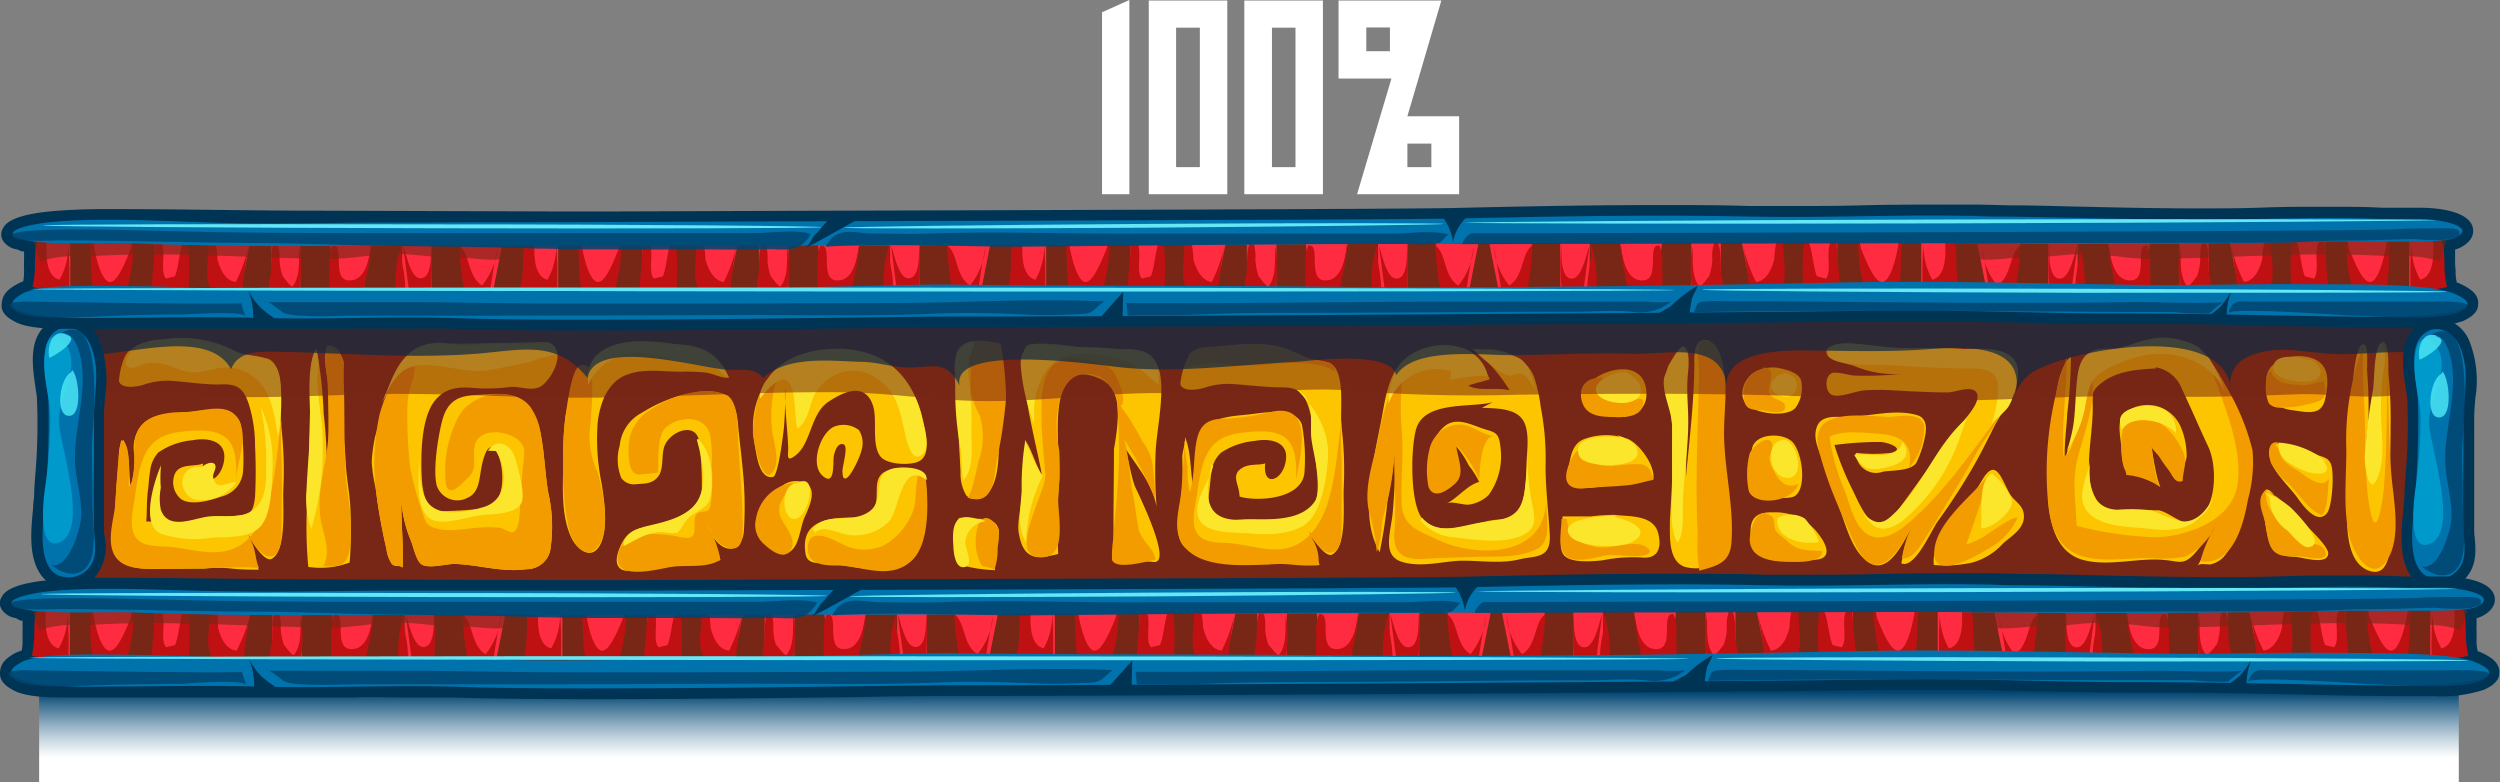 <svg xmlns="http://www.w3.org/2000/svg" viewBox="0 0 230.55 72.12"><rect x="0" y="0" width="230.55" height="72.12" fill="#808080" stroke="none"/><defs><linearGradient id="linear-gradient" x1="115.18" y1="63.31" x2="115.18" y2="69.91" gradientUnits="userSpaceOnUse"><stop offset=".08" stop-color="#004571"/><stop offset=".28" stop-color="#437697"/><stop offset=".54" stop-color="#93b0c3"/><stop offset=".76" stop-color="#cddbe3"/><stop offset=".92" stop-color="#f1f5f7"/><stop offset="1" stop-color="#fff"/></linearGradient><style>.cls-17,.cls-3{fill:#782716}.cls-4{fill:#fcc500}.cls-12,.cls-14,.cls-4,.cls-5,.cls-6{fill-rule:evenodd}.cls-5{fill:#f39c00}.cls-6{fill:#fbe62b}.cls-9{fill:#003455}.cls-10{fill:#0073ad}.cls-11{fill:#004571}.cls-11,.cls-13{opacity:.87}.cls-12{fill:#09c}.cls-14{fill:#48e2f3}.cls-15{fill:#ff2c41}.cls-16{fill:#bf1112}.cls-17{opacity:.61}.cls-18{fill:#66e7f5}</style></defs><g style="isolation:isolate"><g id="Слой_2" data-name="Слой 2"><g id="Слой_2-2" data-name="Слой 2"><path style="mix-blend-mode:multiply;fill:url(#linear-gradient)" d="M3.61 54.29h223.14v17.83H3.61z"/><path class="cls-3" d="M223.25 37.11c.41-3.23 1.31-6.66.54-9.88-.22-.95.42-1.78-2.06-2.15-4.56-.66-12.6-.45-17.45-.31-2.7.08-5.16.05-7.91 0-16-.46-32-.35-48-.67-7-.14-19.1-1.26-24.46.64-2.35-.08-4.94 0-7.15.05-3.56.08-6.81.05-10.44 0-21.09-.46-42.23-.35-63.34-.67-10.73-.16-30.6-1.66-35 1.82-3 2.35-1.52 5.27-1.36 7.68.25 3.79.47 7.57.58 11.35.1 3.48-4.46 11.29 13.05 12.68 7.36.59 16.08.3 23.64.25 9.53-.06 19 0 28.57.11 15.48.26 31.39 1.12 46.93.67 4.48-.13 8.21-.55 12.46-.88h.57c5.29.43 11.33.18 16.64.14 7.21-.06 14.42 0 21.63.11 11.72.26 23.77 1.12 35.53.67 3.4-.13 6.22-.55 9.44-.88 3.64-.37 7.84-.63 7.62-2.12a42 42 0 0 1-.55-5.72 95 95 0 0 1 .52-12.89"/><path class="cls-4" d="M13.84 43.47c-.1.61-.13 1.26-.2 1.78-.12.92-.08 1.93-.15 2.84 1 0 1.95.16 2.94.13s1.77-.44 2.71-.46 1.83-.12 2.75-.21c1.19-.11 1.46-.25 1.63-1.73a46 46 0 0 0 0-4.68 12.8 12.8 0 0 0-.52-3.69c-.51-1.71-1.17-2.05-2.61-2s-3.08-.23-4.62-.33a6.6 6.6 0 0 0-2.58.38c-.51.14-1.94.43-2.22-.33a6.7 6.7 0 0 1 .5-2.17c.52-1.31 2.22-1.27 3.23-1.41a11.3 11.3 0 0 1 5 .24c.87.26 1.7.7 2.57.93a15.3 15.3 0 0 1 2.47.32c1.61.71 1 4.44 1.18 6.07a36 36 0 0 1 .21 6c-.08 1.37.36 5.58-1.06 6.38-.67.38-1.94-1.64-2.2-2.35.39 1.07.52 2.33 1 3.35a21 21 0 0 1-2.47-.09 10.4 10.4 0 0 0-2.49 0h-2.89c-1.43 0-4.44.32-5.29-1.06-.57-.93-.19-2.51-.15-3.5.07-1.6.14-3.21.33-4.8.1-.78-.09-1.91.47-2.5.79 1.51.36 3.61.84 5.25-.35-1.2.4-2.61.19-3.84a3.17 3.17 0 0 1 .88-3c1-.9 2.52-.79 3.82-.94s4.49-.81 5.06 1a19 19 0 0 1 .25 4.34 2.59 2.59 0 0 1-2 2.4c-1 .35-2.68.86-3.68.27a2 2 0 0 1-.55-2.49c.53-.83 1.7-.51 2.54-.82-.26 2.25 1.47 1.75 1.88 0 .51-2.2-1.59-2.41-2.84-2.15a6.47 6.47 0 0 0-3.17 1.13 3 3 0 0 0-.76 1.74"/><path class="cls-5" d="M11.08 51.79c1.11.85 2.78.64 4.11.67s2.57-.05 3.87-.08c1.51 0 3.28-.14 4.82 0-.38-.86-.29-2-.91-2.77.48.56 1.06 1.59 1.79 1.69 1.07.14 1.2-1.37 1.21-2.34 0-2.21.05-4.46 0-6.66a28 28 0 0 1 0-3.65c-.55 3.41-.57 8.21-2.83 10.78-2.1 2.39-4.89 1.26-7.47 1-.93-.1-2.56.09-3.2-.94s-.12-2.78 0-3.85c.47-3.41 1-5.46 4.22-5.82 1.2-.13 3-.33 4.1.51s1 2.68 1 4.05c0-1.73 1-3.51.4-5.26C21.38 36.79 18.72 38 17 38s-4 .29-4.51 2.3c-.29 1.23.16 3.59-.6 4.61-.06-1 .25-3.93-.66-4.31-.28-.12-.57 5.63-.62 6.08-.16 1.48-1.02 3.98.47 5.11"/><path class="cls-6" d="M12.56 31.89a6 6 0 0 1 2.51-.6 10.78 10.78 0 0 1 6.7 1.13c.94.41 2.07.31 2.95.74 1.09.53 1.17 1.89 1.2 3a19.3 19.3 0 0 1-.28 4.16c-.44-2.76-.79-5.55-3.93-6.35-1.16-.3-2.23.2-3.36.35-1.79.23-3.07-1.25-5-.78-.42.11-1.25.63-1.64.22s.46-1.6.85-1.87"/><path class="cls-4" d="M31.31 32.61a1.9 1.9 0 0 1 .39.8 7.4 7.4 0 0 1-.15 1.59c0 .89.15 1.81.15 2.7a26 26 0 0 0 0 2.66c.09.83.15 1.6.19 2.43.09 1.56.44 3.08.44 4.65a39 39 0 0 1-.08 4.43 7.54 7.54 0 0 1-3.82.41 41 41 0 0 1 0-7.43c.08-2.58.07-5.11.2-7.7.08-1.4-.22-3.88.56-5a42 42 0 0 1 .66 6 46 46 0 0 1 .29 6.1c.12-2.25.23-4.5.16-6.77 0-.88 0-1.78-.11-2.66a10.7 10.7 0 0 1-.23-1.92c.14-1.15.88-.9 1.35-.29m19.85 1.33c.49-1.17.41-2.43-1.29-2.39-2.49.05-5 .11-7.47.15-1.44 0-3.78-.36-4.57 1.15-.69 1.31-1.42 2.63-2 4a21 21 0 0 0-1.24 3.43 15 15 0 0 0-.31 2.31 13.7 13.7 0 0 0 .36 2.41 53 53 0 0 0 1 5.64 3.15 3.15 0 0 0 .49 1.36c.35.34.66.06 1 .34.09-2.06-.14-4.09-.12-6.11a12.1 12.1 0 0 0 .9 3.67c.22.57.48 1.77.92 2.11.67.51 2.37-.05 3.18 0 2.15.07 4.34.8 6.51.48a2.22 2.22 0 0 0 2.21-1.67 14 14 0 0 0-.18-5.43c-.29-1.75-.34-3.6-.68-5.33-.84-4.22-3.49-3.81-5.87-3.64-1.35.08-2.66.25-3.22 2.37-.37 1.41-.88 4.54-.5 6a2 2 0 0 0 2.83 1.12c1.32-.59 1-2.16 1.52-3.73.64-2 1.5-.39 1.65 1.18.22 2.14-.48 3.51-1.86 3.55a38 38 0 0 1-3.84.23c-1.49-.1-1.7-2.16-1.72-4.09s.12-4.7 1.25-6.11 2.66-1.24 4-1.13a17 17 0 0 0 3-.13c.92-.07 2.14.54 3-.22a4.4 4.4 0 0 0 1.05-1.52M59 38.17l.55-.32a13.4 13.4 0 0 1 3.72-1.51c1.07-.22 2.79-.56 3.75.21s1 2.16 1.1 3.23c.17 1.59.37 3.18.48 4.78a34 34 0 0 1 0 4.42c-.08 1.21-.91 2-1.92 1.44s-1.28-1.81-1.88-2.61a12.3 12.3 0 0 1 1.63 3.82c-2.37.84-4.8.21-7.2.7-.65.13-1.84.71-2.27-.21-.28-.6.18-1.67.47-2.17a2.4 2.4 0 0 1 1.95-1.28 14 14 0 0 0 2.88-.84c1.06-.51 2.3-1.17 2.46-2.64A29 29 0 0 0 64.5 41c-.07-2.28-2.81-1.29-3.27.28-.24.83 0 2-.56 2.7s-1.38.61-2 .67a1.44 1.44 0 0 1-1.37-.56 4.56 4.56 0 0 1-.15-3A3.83 3.83 0 0 1 59 38.17"/><path class="cls-4" d="M57.64 34.62c-1.57.7-2.3 2.45-2.52 4.33a20.4 20.4 0 0 0 .37 5.68c.25 1.58.63 4.22-.17 5.66s-2.14.36-2.63-.71c-1-2.1-.77-4.9-.74-7.19a26 26 0 0 1 .21-4.08c.25-1.44.93-2.74 1.06-4.22a6 6 0 0 1 1 0c.06 1.77 0 3.57 0 5.34.23-1.91-.09-4 .4-5.83.69-2.57 5.5-1.89 7.43-1.86 2.52 0 4.13.69 5.19 3.09-.65.09-1.46-.38-2.14-.47a18 18 0 0 0-2.32-.08c-1.66 0-3.43-.33-5 .29Zm18.7-2.21c-2 .23-4.19.92-5.43 2.48a7.46 7.46 0 0 0-1.41 5.45c.22 1.12.36 3.89 1.78 3.65.5-.09.93-3.9 1-4.39a35 35 0 0 0 .12-3.94c-.07 1.89.22 3.77.29 5.65 0 .69-.17 1.25.48.83 1.69-1.06 1.49-4 3.28-5.12 1.5-1 3.4-1.74 4.07.43.41 1.32-.17 3.5.66 4.63.57.77 2.69.85 3.49.5 1.34-.59.63-2.87.37-4a9.3 9.3 0 0 0-1.29-3.1 6.75 6.75 0 0 0-5.4-3.14 14 14 0 0 0-2.01.07m-4.09 12.31c-1.73 1.05-3.43 3.5-1.49 5.44.72.72 1.51 1.38 2.34.5.58-.61.71-1.9 1-2.7s1.29-2.45.41-3.28a2.07 2.07 0 0 0-2.26.04m11.97 6.54c-2.08 2.23-5.67.8-8.12.67-.7 0-1.66.09-1.81-.84-.52-3.05 2.06-3.28 3.88-3.36 1 0 1.92.18 2.45-.9s-.17-2.46.82-3.23a3.36 3.36 0 0 1 2.92-.21c1.11.38 1.09 1.49 1.08 2.65a20 20 0 0 1-.44 3.62 3.1 3.1 0 0 1-.78 1.6m4.88-5.59a3.9 3.9 0 0 1-.52-2.13c-.07-1.5-.17-3-.24-4.5s-.14-3-.15-4.46c0-.63-.18-1.82.19-2.38.73-1.07 3-.76 3.84-.39.09 0-.06 7.94-.08 8.59-.06 1.48.09 4.67-1.55 5.42-.73.34-1.19.18-1.49-.15m-.91 5.74c0 .21.1.41.16.61a13 13 0 0 0 3.45.56c-.24 0 .41-3.34.3-3.75-.33-1.28-2-.91-2.85-1s-.87-.27-1.06.67a7.7 7.7 0 0 0 0 2.91M103.05 39c.12-1.65 0-3.24-1.47-4-5.37-2.57-3.79 6.11-3.89 9.24a54 54 0 0 0-.1 6.85c-2 .48-3.22.62-3.65-2-.29-1.85 1.55-7.13.58-8.55.66 1 .93 2.19 1.53 3.22 0-1-3-11.77-1.12-12 2.21-.28 4.31.31 6.5.47 1.61.13 4.14-.59 5.2 1.23s0 6.21-.06 8.28a43 43 0 0 0 .09 5c-.42-2.24-1.84-3.73-3-5.59.46 1.15.55 2.47 1 3.68 0 .09 3.56 7.09 1.77 7a19 19 0 0 0-3.7 0c-.1-3.47 0-6.94 0-10.41.14-.79.27-1.64.32-2.42m8.68 4.5c-.1.59-.13 1.22-.2 1.72-.45 3.36 1.16 2.73 3.7 2.67 1.5 0 4.87.37 5.86-1.12.85-1.3.16-4 .17-5.5a12.5 12.5 0 0 0-.53-3.55c-.5-1.65-1.15-2-2.58-2s-3-.21-4.56-.31a6.8 6.8 0 0 0-2.54.36c-.51.14-1.92.42-2.2-.32a6.8 6.8 0 0 1 .53-2.1c.52-1.26 2.2-1.22 3.19-1.35a11.34 11.34 0 0 1 5 .22c.86.25 1.68.67 2.54.9a15 15 0 0 1 2.44.31c1.59.68 1 4.26 1.16 5.83a34.3 34.3 0 0 1 .21 5.74c-.08 1.32.35 5.36-1.05 6.13-.66.37-1.91-1.57-2.17-2.26.39 1 .52 2.24 1 3.22a22 22 0 0 1-2.44-.08c-2.3-.47-4.71.05-6.93-.58-1.59-.45-3.69-.12-3.69-2.79 0-1.29.3-2.59.39-3.88.06-.88 0-1.76 0-2.63 0-.44.37-1.55.22-1.89.72 1.64.43 3.77 1 5.49 0-1.6-.08-4.52.63-5.9s2.86-1.46 4.19-1.6 4.44-.78 5 .95a17.4 17.4 0 0 1 .24 4.17c0 2.74-4.46 2.93-6 2.44 0-1-.72-1.81 0-2.46s1.74-.37 2.37-.6c-.26 2.17 1.46 1.69 1.85 0 .51-2.11-1.56-2.32-2.79-2.07a6.65 6.65 0 0 0-3.14 1.09 2.84 2.84 0 0 0-.87 1.75m61.4 4.82c1 .29 1.62-.89 2.16-1.63 1.77-2.4 3.47-4.86 5.25-7.24.43-.58 2.3-2.38 1.72-3.26-.45-.69-2 0-2.63 0-1.67 0-3.31-.1-5-.19a20 20 0 0 0-2.71 0c-.8.06-2.2.69-2.95.43s-.75-2.14.27-2.06c.61 0 1.22.23 1.83.27a33 33 0 0 0 4.2-.15 9.7 9.7 0 0 1-4.27-.74c-.54-.2-2.12-.42-2.44-.93-.7-1.1 1.49-1.21 1.93-1.18 1.76.12 3.51.42 5.29.47s3.71-.12 5.55.1c1 .12 3.38-.06 4.18.77 1.37 1.4-.19 3.59-.86 4.89-.86 1.66-1.66 3.37-2.58 5a58 58 0 0 1-3.4 5.25c-.6.87-2.11 4.38-3.33 3.83A18 18 0 0 1 177 47.2c-1.08 1.89-2.77 6.78-5.23 4.2-1.1-1.15-1.51-2.86-2.09-4.37s-.94-2.78-1.41-4.15c-.37-1.06-1.18-2.33-.71-3.54s2.06-.83 3-.88c2-.11 4.27-.75 6.23-.18.84.24.92 1.08.74 1.93a9.6 9.6 0 0 1-.8 2.46c-.51.8-2.29.68-3.08.83a1.86 1.86 0 0 1-2.5-1.74 14 14 0 0 0 3.25 0c1.43-.38-.4-1-1-1a30 30 0 0 0-4.23.28 26.6 26.6 0 0 0 1.67 4.13c.49 1 1.22 2.79 2.21 3.19Zm-37.19-16.09a15 15 0 0 1 3.28 3.77c-1.15-.33-2.75.14-3.82-.43.6-.25 1.33-.36 2-.6-.53-1-1.46-2.59-2.38-2.84a8 8 0 0 0-4.33.32c-2.2.81-2.75 3.16-3.17 5.54-.24 1.4-.57 2.77-.79 4.18-.46 2.94-1 6.11.5 8.75a43 43 0 0 0 .72-4.69 50 50 0 0 0 .75-5.32c0 2.11-.08 4.22-.26 6.31-.16 1.88-1.08 4.06.93 4.62 1.67.47 3.38 0 5.06-.12 1.9-.08 3.84.32 5.71-.14 1.44-.35 2.9 0 2.78-2.27s-.43-4.48-.38-6.74a24.6 24.6 0 0 0-.45-5 14.4 14.4 0 0 0-.61-2.79 3.5 3.5 0 0 0-.59-1 5.1 5.1 0 0 0-3.89-1.57c-.44 0-.89 0-1.34-.07Zm4.86 10c-.09 1.38 0 3.69-.76 4.84-.6.9-1.44.77-2.32.89-1.8.24-4.86 1.63-6.45 0-1.29-1.33-1.18-6.69-.67-8.41.79-2.63 5.12-1.92 7.06-2.46l-1 .51c1.05.07 2.65 0 3.52.82s.71 2.52.62 3.83Z"/><path class="cls-4" d="M136.85 46a2.2 2.2 0 0 0 .49-.43 6.06 6.06 0 0 0 1.06-4.07c-.14-1.83-.57-1.58-1.87-2.05-1.08-.39-2.37-1-3.39-.07-1.26 1.12-1.47 3.12-1.24 4.68.16 1.17 1 1.54 1.84.77 1.2-1.06.65-2.41.48-3.75a8.3 8.3 0 0 1 1.24 1.86 8 8 0 0 1 .95 1.5c-1.14.33-1.93 1.44-3 2 .56-.28 1.53.2 2.16.08a3.2 3.2 0 0 0 1.28-.52m14.97-10c-.47-4.41-8.62-.25-4.88 1.91 1.6.93 5.18.97 4.88-1.91m.65 8.21c.2-1.23-1.21-3.18-2.27-3.7a5.82 5.82 0 0 0-4.15 0c-1.07.43-1.22 1.63-1.4 2.65-.46 2.61 2.35 1.75 4 1.55a22 22 0 0 1 3.82-.5m.47 5.04c-.41-1.8-2.64-1.6-4.08-1.77a19 19 0 0 0-2.13.14h-2.64c.08 1-.49 2.78.12 3.56s2.7.59 3.6.49a14.3 14.3 0 0 1 3.57-.26c1.27.15 1.92-.58 1.56-2.16m1.27-9.31a13.2 13.2 0 0 0-.33-2.95 5.13 5.13 0 0 1-.07-3.17c.1-.24 1.22-2.07 1.46-1.89.68.5.35 1.36.31 2.14-.06 1.29 0 2.6 0 3.88 0 2-.07 4-.1 6 .32-3.4.74-6.8.77-10.23 0-.81-.07-2.12.75-2.34 2.13-.55 1.63 5.71 1.66 6.92 0 1.8.25 3.56.4 5.35s.27 3.29.39 4.94c.09 1.12.24 2.26-.62 3a4 4 0 0 1-3.48.68c-1.51-.56-1.35-2.74-1.35-4.27.15-2.7.35-5.35.21-8.06m11.4-2.37a3.17 3.17 0 0 0 .49-2.48c-.24-.76-1.38-1-2.14-1.17a3.5 3.5 0 0 0-2.08.36c-.86.44-1.65 1.89-.92 2.89s3.91 1.39 4.65.4m-.03 8.13c1.1-.84.58-4.27-.4-5.05s-3.32-.66-3.61.71c-.08.36.14.8.12 1.18s-.2.75-.25 1.13a2.2 2.2 0 0 0 .34 2 1.93 1.93 0 0 0 1.85.29c.53-.11 1.48.09 1.95-.26M162 50.94c1.11 1.21 3.62.69 5.23.68 1.83 0 1.25-1.38.47-2.37a4.9 4.9 0 0 0-4.16-2c-1.72-.07-2.25.66-2.08 2.36a2.26 2.26 0 0 0 .54 1.33m24.57-3.81c.44 1.49-1.1 2.29-1.86 3a6 6 0 0 1-2.83 1.75 11.6 11.6 0 0 1-3.54.22c-.2-1.57.93-2.61 1.72-3.7 1-1.34 1.9-2.72 2.75-4.16 1.26-2.11 1.75-.07 2.52 1.27.32.59 1.05.97 1.24 1.62m18.89-11.02a15.8 15.8 0 0 0-2.58-4c-1-.83-3.19-1-4.34-.88s-2.22.7-3.34.89c-.82.14-2.06-.19-2.67.64a5.36 5.36 0 0 0-.45 2.54 31.8 31.8 0 0 1-1.66 7c-.07-1.34.16-2.81.22-4.16a45 45 0 0 0 .34-5.3c-1.56 1.51-1.46 5.14-1.73 7.25-.45 3.61-1.3 10.48 2.9 11.56 2.41.62 5.08-.26 7.54 0 1.27.12 1.67.5 2.69-.59a21 21 0 0 0 2.08-2.88c0 .7-.63 1.52-.91 2.14a12.5 12.5 0 0 1-.9 1.88c.22-.34.94-.09 1.23-.16a2.3 2.3 0 0 0 1.3-.82c1.46-1.77 2-5.19 2.22-7.53a12.76 12.76 0 0 0-1.94-7.58M202.6 48c-1.15.77-2.37-.71-3.51-.94a16 16 0 0 0-2.47.15c-.81 0-2.32 0-3-.66a5.26 5.26 0 0 1-.95-2.86c-.14-2 .35-4.17.32-6.22 0-.93-.14-1.31.52-1.91 1.49-1.38 3.58-1.48 5.38-1.59l-.19-.11a3.13 3.13 0 0 1 2.51 2c.84 1.75 1.6 3.56 2.43 5.32s.84 5.52-1.04 6.82"/><path class="cls-4" d="M201 44.32a21 21 0 0 0 .65-2.16 6.8 6.8 0 0 0-.54-2.79 3.34 3.34 0 0 0-4.85-1.51c-1.14.64-.76 2-.64 3.26.1 1 0 1.92.8 2.4s2.1.72 2.81 1.41c-.57-1.39-.54-3.06-1.2-4.35.75 1.47 2.22 2.22 2.97 3.74m13.41-7.46c.45-2 .39-3.73-2-4-1.51-.16-3.51.52-3.42 2.39s1.18 2.45 2.63 2.61c1.09.14 2.45.51 2.79-1m-4.57 6.51c-.65-1-1.09-2.65.62-2.47a15.4 15.4 0 0 1 3.36 1.1c.52.18.92.24 1.15.83.3.75.13 4-.43 4.56-.87.93-2.07-.64-2.56-1.33-.67-.95-1.51-1.71-2.14-2.69m.03 2.44c-1.69-2.22-1.08 1.85-.9 2.88.34 2 .87 2.59 2.62 2.66.64 0 3 .83 3.12-.27.06-.72-2.08-2.62-2.53-3.15a15.4 15.4 0 0 0-3-2.68Zm10.59-6.59c0 2.88-.14 5.76 0 8.63 0 1.55.3 5.65-2.05 4.76-2.8-1.07-1.83-6.89-1.7-9.32.13-2.23 0-4.47.2-6.7 0-.51.24-5.41 1.19-4.78.3.21.18 2 .19 2.4a42.4 42.4 0 0 1-.07 7.72c-.15-2.15.57-4.54.86-6.66.15-1.15.13-2.88.71-3.81.64.56.4 2.37.49 3.17a41 41 0 0 1 .18 4.59m-142.57 4.9c.46.18 1.49-2.13 1.56-2.61a2.23 2.23 0 0 0-.24-1.85 2.35 2.35 0 0 0-2.34-.29c-1.23.6-2.15 3.4-1.07 4.45 1.23 1.19 1-1.14 1.09-1.73.06-.36.3-1.25.86-1.13s-.08 2-.06 2.52.09.6.2.64"/><path class="cls-5" d="M30 33a4.2 4.2 0 0 1 .15-1.11c1.76-.16 1.52 2.41 1.56 3.49.09 2.8 0 5.6.18 8.4.07 1.35.37 2.68.42 4a12.4 12.4 0 0 1-.09 3c-.32 1.53-1 1.5-2.4 1.43.77-1.41-.07-3-.27-4.48-.38-2.84.79-5.45.75-8.26 0-1.24 0-2.56-.08-3.83 0-.83-.22-1.73-.22-2.64m18.86 4.46c-1.54-1.87-5.33-1.35-6.6 1a10.9 10.9 0 0 0-1.2 5.31c0 2.46 1.12 1.24 2.09.3s.38-1.66.64-3c.37-1.92 4.2-1.37 4.55.4a8.2 8.2 0 0 1-.14 1.7c-.07 1-.13 1.94-.21 2.92-.06.81 0 2.93-.74 3-.33 0-.79-.36-1.14-.41a9 9 0 0 0-2.13 0c-1.31.1-2.87.45-4.16-.09-.55-.23-.68-.74-.91-1.47a31 31 0 0 1-1.07-3.91 42 42 0 0 1-.25-6.17 9.6 9.6 0 0 1 .51-2.15c.18-.91.25-1.85.36-2.77a11.3 11.3 0 0 0-2.32 3.26A13.4 13.4 0 0 0 35 38.24a21.4 21.4 0 0 0-.36 6.76 53 53 0 0 0 1 5.64 3.15 3.15 0 0 0 .49 1.36c.35.34.66.06 1 .34.09-2.06-.14-4.09-.12-6.11a12.1 12.1 0 0 0 .9 3.67c.22.57.48 1.77.92 2.11.67.51 2.37-.05 3.18 0 2.15.07 4.34.8 6.51.48a2.22 2.22 0 0 0 2.21-1.67 14 14 0 0 0-.18-5.43c-.29-1.75-.34-3.6-.68-5.33a5.64 5.64 0 0 0-1.01-2.6m10.08 1.21a4 4 0 0 1 1.09-.9 9.7 9.7 0 0 1 3.78-1.56 5.7 5.7 0 0 1 3.24.24c1 .6 1 2.83 1 3.95.17 2.75.42 5.56.45 8.3 0 1.45-.33 2.28-1.67 1.7-1-.43-1.37-1.7-2-2.59a9.3 9.3 0 0 1 1.6 3.82c-1.41.85-3.15.4-4.7.68-1.18.22-4.69 1.12-4.76-.68s1.66-2.35 3.11-2.38a14 14 0 0 1 2.24.19c.4.06 1.27.38 1.58-.06.42-.61-.26-2 .72-2.16.5-.08.77 0 .92-.68a15.4 15.4 0 0 0 .09-3.54 14.4 14.4 0 0 0-.12-2.79c-.47-2.1-3.05-1.79-4.12-.77-.82.8-.65 2.86-.7 4.13-.53.09-1.07.12-1.6.18-1.07.13-1.16-1.31-1.11-2.71a3.93 3.93 0 0 1 .96-2.37m-4.43-.46c0 .62-.1 1.24-.15 1.84a8 8 0 0 0 .73 3.44c.52 1.71 1.15 4.93.27 6.55-1 1.87-2.46.43-2.87-1.15a25.7 25.7 0 0 1-.54-6.5 26 26 0 0 1 .21-4.07c.14-.83.53-4.5 1.43-4.66s.93.86 1 1.48a21 21 0 0 1-.08 3.07m17.08-3.15a12 12 0 0 0-.38 4.75c.18 1.08.73 2.67.08 3.67-1 1.53-1.89-3-1.86-3.71.06-1.24.53-4.94 2.09-5.22a3.1 3.1 0 0 1 .07 1ZM72.14 48c.4.74 1.5 2 .63 2.91-.67.67-1.76-.22-2.3-.72a2.33 2.33 0 0 1-.75-2.37 4 4 0 0 1 3.46-3.3 8 8 0 0 0-1 1.48 1.84 1.84 0 0 0-.04 2m5.77 2.29a4.35 4.35 0 0 0 3.5.05A6 6 0 0 0 84 47.59c.66-1.24.29-2.49.69-3.8a1.4 1.4 0 0 1 .65 0c.27 2.25.47 6.29-1.25 7.9-2 1.89-4.65.47-6.88.46-1 0-2.78 0-2.71-1.64.07-2.14 2.57-.6 3.41-.22M92 42.11c-.08.46-.16.93-.22 1.4-.22 1.6-.68 3.06-2.61 2.36.37.14 1-3.06 1.08-3.35a6.82 6.82 0 0 0 .1-4.19 10 10 0 0 1-.8-2c-.1-.73 0-1.48 0-2.21a8.8 8.8 0 0 0-.67-2.33c.75-.61 2.52-.33 3.4-.1a31 31 0 0 1 .5 5 46 46 0 0 1-.78 5.42m-.37 10.4h.08a5.6 5.6 0 0 0 .29-2c.12-.8.31-1.74-.35-2.36s-1.12-.44-1.42.23a4.84 4.84 0 0 0 0 3.1c.36 1.12.52.57 1.4 1.03m4.77-8.65c-.13-2-.39-4-.36-6.07 0-2.87.62-5.36 4-4.6 1 .23 2.29.34 2.8 1.35.31.59 1.21 2.58.42 2.94-.58-1.57-1.23-3.09-3.16-3-2.1.09-2.52 2.61-2.66 4.27a11.8 11.8 0 0 0 .24 2.79 24 24 0 0 1-.1 4.17c-.07 1.58.86 5.35-1.19 5.66-3.89.57.11-6.06.01-7.51"/><path class="cls-5" d="M102.94 36.31a48.5 48.5 0 0 1 .12 8.69c-.11 1.55-.28 3.06-.38 4.62a10 10 0 0 0-.13 2c.33 1 3.27.12 4 0-.13-1.12-1.29-1.71-1.54-2.82-.21-1-.3-2-.49-3-.35-1.74-.38-3.56-.84-5.28a39 39 0 0 1 2.85 5.48c0-1-.11-1.86-.2-2.8a4.7 4.7 0 0 0-.91-2.41c-.5-.89-1-1.81-1.55-2.61a6.5 6.5 0 0 1-.74-1.13c-.19-.47-.1-1-.48-1.31Zm6.39 4.18c-.22 1.69-.24 3.39-.42 5.07-.17 1.43-.71 3 0 4.38 1.38 2.57 5.73 2.18 8 2.13a11.3 11.3 0 0 1 2.25 0 14.5 14.5 0 0 0 2.43.06 3.85 3.85 0 0 0-.82-2.79c.47.54 1.05 1.53 1.76 1.62 1.07.14 1.19-1.32 1.2-2.25v-6.4a27 27 0 0 1 0-3.51c-.55 3.28-.57 7.89-2.79 10.36s-4.73 1.23-7.38.94c-.92-.1-2.52.08-3.16-.91s-.12-2.67 0-3.7c.47-3.28 1-5.25 4.17-5.59 1.19-.13 3-.32 4 .49s1 2.57.94 3.88c.53-2.66 1.55-7-2.14-6.32a22.5 22.5 0 0 1-4.06.65c-1.32 0-2.49.1-2.9 1.79s-.17 3.37-.69 5a9.2 9.2 0 0 1-.2-2.3 21 21 0 0 1-.29-2.31Zm20.23-7.35a25.5 25.5 0 0 0-2.48 7.33c-.44 2.19-1.33 4.46-.83 6.73a16.5 16.5 0 0 1 .71 3.7 7.7 7.7 0 0 0 .46-2.46c.12-.85.41-1.67.58-2.51a21 21 0 0 0 .59-4.38c-.08 2.49.22 5 0 7.48-.16 2.08.87 2.64 2.85 2.5 1.51-.1 3-.11 4.55-.17 1.92-.09 3.87.16 5.68-.7 1.5-.71.9-2.81.91-4.36-.28 5.41-6.91 5-10.05 3.45-1.51-.74-3.17-1.1-3.27-3.31s.21-4.52 0-6.82a24.7 24.7 0 0 1 .27-6.14Z"/><path class="cls-5" d="M137.75 40.24c-1.44-.26-2.23-1.4-3.81-1a2.9 2.9 0 0 0-2.12 2.22 7.9 7.9 0 0 0-.08 3.45c.5 1.22 1.77.3 2.44-.3 1-.92.25-2.24.11-3.55a10.5 10.5 0 0 1 2.13 3.15c.01-.86.21-4.07 1.33-3.97m6.25 7.61c0 .95-.3 2.17.15 3.06.62 1.23 2.74.54 3.79.34s2.27.15 3.42 0c1.6-.21.38-1.11-.6-1.09-1.42 0-2.65.6-4.07.16a2.71 2.71 0 0 1-2.2-2.47Zm4.57-4.85c-1 0-2.67-.4-2.63-1.71-.82.26-1.37 1.61-1.49 2.39-.16 1.13.64 1.46 1.64 1.36 1.4-.16 2.83-.15 4.24-.32.7-.09 1.37-.32 2.06-.45.22 0-.17-.84-.23-.93a1.15 1.15 0 0 0-1-.54 19 19 0 0 0-2.59.2m-.73-8.16c-1.12-.11-2.31.49-2 2s1.69 1.6 2.83 1.61c.76 0 2.47.16 2.82-1 .43-1.35-1.32-.22-1.91-.29-1.2-.13-1.75-.9-1.84-2.26Zm11.83 15.23c.26-3.31-.66-6.78-.68-10.12 0-2.05.35-4.16-.07-6.19-.15-.7-.45-2-1.24-2.25-1.51-.52-1 1.79-1 2.66 0 1.67-.08 3.33-.12 5-.09 3.35-.17 6.71 0 10.07a14.6 14.6 0 0 0 .16 3.39c1.48-.43 2.8-.63 2.95-2.56m5.14-.19c-.34-.33-.86-.61-1.07-1s0-1-.38-1.28c-1.38-1.1-2 1.32-2 2.22.11 2 2.7 2 4.23 2 .55 0 2.48 0 2.45-1-1.26-.11-2.2.08-3.23-.94m-3.46-8.04a7.7 7.7 0 0 0-.07 3.47c.65 1.49 4.36.92 4.55-.82-.05.41-1 .28-1.17.2a2.53 2.53 0 0 1-1-1.14 3.1 3.1 0 0 1-.48-1.22c0-.49.36-.85.25-1.36-.27-1.13-1.94.35-2.08.87m1.2-7.84a2.44 2.44 0 0 0-1.75 2.35c0 1.4.6 1.42 1.57 1.49.41 0 2.22.58 2.26-.33 0-.68-1.3-.6-1.48-1.33s.86-2.32-.58-2.27c0 .17-.1.3-.11.43Zm12.39 4.46c-2.29.11-8.49-1.38-7.15 3.29a35.4 35.4 0 0 0 2 5.52c.59 1.23 1.36 3.66 2.37 4.47 1.73 1.4 3.5-1.89 4.17-3.29a12 12 0 0 0-.94 3c1.07.29 2-1.62 2.56-2.46.75-1.12 1.38-2.27 2.1-3.41s1.41-2.36 2.09-3.58c.86-1.54 2-2.88 2.78-4.46-2.76 3.69-5.65 8-9.12 10.86-1 .84-2.47 1.65-3.67.81s-1.5-2.65-2-3.94a19.6 19.6 0 0 1-1.41-5c1.28-.64 3.43-.34 4.81-.24 1.68.13 3 .86 2.52 3.12a5.7 5.7 0 0 0 1.4-3.69c0-1.49-2.25-1.09-3.22-1Zm8.22 5.65c-1.4 1.63-4.31 3.94-4.73 6.31-.62 3.49 3.9.82 4.89.2a6 6 0 0 0 2.73-2.87c-.51-.09-1.94 1-2.46 1.29a7.1 7.1 0 0 1-2.25 1.17c.65-1.89 1.35-3.75 1.82-5.64ZM190.61 33a30.7 30.7 0 0 0-1.7 13.74c.73 6 5.24 4.78 9.21 4.71a11.7 11.7 0 0 0 3.4-.12 5.78 5.78 0 0 0 2.72-2.68 11.5 11.5 0 0 0-1.32 3.11c2.88.39 3.92-3 4.39-5.72a12.7 12.7 0 0 0 .42-4.5 20.8 20.8 0 0 0-1.67-4.5 35 35 0 0 0-2.56-4.23c1.1 3.5 3.33 7.86 2.86 11.74-.44 3.59-4.93 4.92-7.5 5a34 34 0 0 1-7.36-1.06c-.06-2.06-.43-4.1.08-6.15S193 38 193 35.86a9.4 9.4 0 0 0-.49-3.07c-.53.43-.36 1.4-.39 2.08a28 28 0 0 1-.54 3c-.15 1-.21 3.93-1.29 4.22-.19-2.87.27-5.64.28-8.47ZM209 45.13c-1 .82-.4 1.93-.12 3 .22.89.19 2.15.88 2.76s1.87.33 2.71.46c.5.07 2.62.52 1.85-.74-.26-.42-1.06-.45-1.47-.62a7.6 7.6 0 0 1-1.85-1.17c-.87-.71-2.45-2.25-1.93-3.69Zm1.16-4.3c-1.08-.29-1 1.15-.72 1.88a5.4 5.4 0 0 0 1.56 1.85c.9.84 2 2.66 3.17 2.94.57-.83.47-2.35.61-3.35-.72 1.1-2.25-.36-3-.83a4.3 4.3 0 0 1-1.29-1c-.29-.44-.22-1-.69-1.26Zm-.77-6.67c.39 1.28 1.7 1.23 2.65 1.36s1.46-.34 2.27-.33c.2 1.12.23 1.64-.76 1.89a11.4 11.4 0 0 1-2.22.46c-.61.05-1.7.25-2.12-.4a3.7 3.7 0 0 1 0-2.76ZM217.9 32a24.7 24.7 0 0 0-1.52 9.53c0 2.51-.3 5.35.25 7.81.38 1.71 2.11 4.55 3.54 2.26 1.31-2.09.55-5.51.36-7.86-.26-3.2-.22-6.44-.4-9.65 0 3.55 0 7.13-.27 10.67-.07 1-.65 5.46-1.28 2.32s-.34-6.93-.58-10.27c-.1-1.45-.09-2.91-.1-4.36Zm-106.44 0a2.52 2.52 0 0 0-1.72.59c-.24.25-.36 1.34-.6 1.44a7.3 7.3 0 0 1 4.43-.39 18.8 18.8 0 0 0 4-.09c1.39-.1 4.36-.27 5.54.76.1-1.18-1.76-1-2.42-1.28-.92-.33-1.7-.81-2.66-1.06-2.13-.53-4.44-.11-6.57.03"/><path class="cls-5" d="M195.74 38.46c0 1.56-.32 3.06.11 4.6.08.27.24.43.23.74a6.6 6.6 0 0 1 3.07 1.06 7.4 7.4 0 0 1-.45-1.68c-.15-.66-.11-1.35-.3-2 .07.26.6.72.77 1a11 11 0 0 0 .76 1.09c.43.54.61 1.36 1.35 1.09.05-1 .43-1.72.06-2.66a6.65 6.65 0 0 0-1.51-2.19c-1.12-1.06-3-1.78-4.28-.57Z"/><path class="cls-6" d="M219.57 37.84a23.5 23.5 0 0 1 .19-3.25c.12-.87.42-2.29-.19-3-.68.64-.58 3.46-.74 4.39a51 51 0 0 0-.75 6.06c-.05.88.43 4.08 1.25 1.83.67-1.87.22-4.14.24-6.03m-6.12-4.53c-.88-.28-3.8-1-3.8.63 0 1.18 3.24 1.59 4 1s.17-1.36-.44-1.76Zm1.16 9.33a7.57 7.57 0 0 0-4.46-1.82c-.2 1.42 1.08 2 2.14 2.51.9.45 3.26.75 1.9-.94Zm-5.3 3.25a3.69 3.69 0 0 0 1.59 3c.4.36 1.4 1.66 2 1.57 1.77-.25-1.13-3.13-1.61-3.62a7.4 7.4 0 0 0-2.47-1.42Zm-13.65-6.09c.64-1.78 4.19-1 5 .17a2.25 2.25 0 0 0-2.27-2.52 4.5 4.5 0 0 0-2.12.35c-1.09.56-.79 1.23-.47 2.25Zm-2.9 2.67c-.21 2.05 0 4.43 2.5 4.54a15 15 0 0 1 3.22.07 18 18 0 0 0 2.64 1c1.48.14 2.31-1 3-2.15-1 2.59-3.19 3.19-5.77 2.85-1.86-.24-5.48-.06-6.24-2.32-.36-1.1.33-2.58.59-3.65Z"/><path class="cls-6" d="M192.26 37.72a11.2 11.2 0 0 1-1.66 3.89 16 16 0 0 0 .59-2.32c.24-1.56.19-3.15.41-4.7.18-1.21.58-2.08 1.83-2.34.7-.15 1.38 0 2.08-.17.88-.17 1.72-.53 2.59-.75a5.61 5.61 0 0 1 5.56 1.61 14.7 14.7 0 0 1 1.52 3.17c-1.16-2.65-4.28-3.77-7-3.41a11.7 11.7 0 0 0-3.2 1c-2.14.91-2.33 1.7-2.72 4.02m-18.03-4.05c2.43.16 4.89.3 7.33.31 1.33 0 2.54.05 2.71 1.61a10.8 10.8 0 0 1-.68 3.7c.1-.39 1.4-1.33 1.67-1.86a6.64 6.64 0 0 0 .84-3.25c-.24-2.64-4.12-1.88-5.92-2-2.23-.19-4.44.07-6.67-.19-.68-.07-5.18-.85-4.92.63.22 1.25 4.69.99 5.64 1.05m-3.14 8.23c-.33 0 .79 1.22 1.08 1.3a4 4 0 0 0 1.9-.13c1.26-.31 2.32-.94 1.39-2.32-.41 1.74-3.12 1.1-4.37 1.15m10.33-3.35c-3 2.49-4.25 6.77-7.21 9.22-.94.77-1.69.26-2.47-.52.66.85 1.09 1.68 2.28 1.47s2.29-1.44 3.13-2.31a16.7 16.7 0 0 0 3.28-5.24c.34-.8.56-1.65.91-2.45Zm2.32 5.09c-1.42.67-.87 3.82-1.06 5.07.92.13 3-1.53 2.88-2.53a5.74 5.74 0 0 0-1.82-2.46ZM165 34.39c-1.51-.06-2.49 1.68-.69 2.14a1.06 1.06 0 1 0 .36-2.06Zm-.29 6.17c-2.09-.09-1.66 3.4.06 3.51s1.1-3.09-.14-3.51Zm2.96 9.44c.31-.06-1-2-1.25-2.19a2.43 2.43 0 0 0-2.52 0c-.16 1.86 2.19 2.45 3.77 2.19m-13.47-4.94c0 1.51-.28 3.61.49 5 .67-.85.47-2.75.51-3.86.09-2.5.5-4.9.49-7.4 0-1.18-.13-2.35-.08-3.54 0-1 .42-2.45-.34-3.21-.43-.43-1.78 2.47-1.82 2.86-.17 1.52.78 3 .76 4.55-.03 1.87-.01 3.74-.01 5.6M150 34.22c-.89 0-3.27.88-2.75 2s3.89 1.42 4.06-.09c.11-.95-.86-1.52-1.56-1.94a1.5 1.5 0 0 0-.24.26Zm-.51 6.17c-1-.28-4.79-.29-3.81 1.73.5 1 5 1.11 5.3-.17.24-1.05-1.08-1.55-1.83-1.81Zm-.34 7.17c-1.05 0-5.64.18-4.34 1.89.79 1.06 5.91 1.44 6.44-.19.29-.91-1.75-1.43-2.43-1.62ZM133.69 35c.28 0 3.46-.6 3.54-.25-.93-4.22-7.68-3.62-8.79.13a7.3 7.3 0 0 0-.39 2.36 4.66 4.66 0 0 1 5.78-3 3 3 0 0 1-.14.76"/><path class="cls-6" d="M139.72 33c-1.32-.86-2.54-.45-3.88-.82.56.64 2.57 2.37 3.33 2.45s.85-.57 1.62.16a6.4 6.4 0 0 1 1 1.68c-.46-1.22-.67-3.47-2.33-3.63Zm-8.6 14.72c1.49 1.74 3.55.75 5.45.47 2.11-.31 3.58-.26 4-2.71a29 29 0 0 0 .3-3.49 21.8 21.8 0 0 0 .46 4.64c.24 1.12.37 2.09-.84 2.69-1.87.93-4.71.42-6.7.2A4.38 4.38 0 0 1 131 48Zm-19.37-4.92c-.66 2.81-.74 5.31 2.76 5.13 2.09-.11 5.25.32 6.68-1.6.92-1.23-.11-4.49-.26-5.93s.4-3.6-1.29-4.44c1.78 1.83 3 3.8 2.82 6.46-.13 1.64-.52 4.21-1.62 5.51s-3.72 1.45-5.35 1.28c-1.39-.15-4.56.14-5-1.58-.42-1.54 1.06-3.22 1.38-4.66ZM95 38c.12.41.24.79.35 1.15.06-1.54-.1-2.51.58-3.89a3.91 3.91 0 0 1 2.46-2.46 9.83 9.83 0 0 1 6.26.88 14 14 0 0 1 2.19 1.9c0-1 .09-2.12-.78-2.82s-2.09-.46-3-.57c-2.2-.26-4.47-.11-6.64-.42-1.41-.2-2.3.35-2.29 1.8A17 17 0 0 0 95 38m1.12 5.89a18 18 0 0 1-1.56-3.33 26 26 0 0 0-.34 4.66c-.08 1.53-.47 3.43.41 4.81a14.4 14.4 0 0 1 1.57-6.23Zm-6.54-12.42c-2 .74-1.49 2.51-1.49 4.27a29 29 0 0 0 .46 5.44c.18 1 .08 2.11.3 3.12 1-1.11.73-3.17.73-4.56a35 35 0 0 0-.16-4.33 8.6 8.6 0 0 1-.09-2.15c.08-.52.65-1.39.41-1.7ZM90.82 48c-.69-.09-1.87-.61-2.47-.06s-.46 1.87-.43 2.48.18 2 1 1.88c1-.14 0-1.78.11-2.39a2.09 2.09 0 0 1 1.78-1.82ZM71 34.64c1.81-2.31 5.52-2.83 8.2-2.28 3.39.7 5.21 3.21 5.93 6.47.16.77.63 2.36 0 3-1.13 1.17-1.61-1.6-1.77-2.3-.41-1.79-.72-3.4-2.32-4.48a3.7 3.7 0 0 0-3.93-.52 4.2 4.2 0 0 0-2.06 2c-.42 1-.55 2.31-1.51 3-.31-1-.08-3.57-.86-4.32s-2.1.94-2.61 1.57a3 3 0 0 1 .64-1.75Zm3.93 14.16c1.33-1.7 3.49-.43 5.21-1.61s-.14-3.81 2.73-4.06c.77-.07 2.7 0 2.58 1.15-2.38-1.89-2.48 2.8-3.5 3.85a4.45 4.45 0 0 1-4.53 1c-.67-.2-1.68-.62-2.24 0Zm-1.49-4.25c-1.68.23-1.28 3.92.14 3.22 1.09-.54 1.92-4.44-.22-3.13Zm-6.29-9.75c-1-2.51-2.88-2.8-5.31-3.13-2.16-.3-5.38-.52-7 1.27a3.06 3.06 0 0 0-.57 2.51 5 5 0 0 1 5.65-2.8c1.56.33 3 .83 4.62 1 .77.1 1.57.05 2 .78Zm-2.89 5.75c.45 1.62 1 4 .11 5.57s-3.05 2-4.73 2.4c-1 .26-2.09.66-2.15 1.86 1.17-.58 2.37-1.44 3.73-1.29 1.52.17 1.15.22 2-1 .58-.87 1.82-1 2.23-2a7.5 7.5 0 0 0 .1-3 4.3 4.3 0 0 0-1.16-2.62ZM51.27 33c.1-1.78-1-1.45-2.28-1.33s-2.46-.05-3.7 0a18 18 0 0 1-3.66.09 4.7 4.7 0 0 0-3.36.42c-1.81 1.2-2.23 3.17-3.06 5 1-1.91 1.44-3.37 3.67-3.5 2.07-.11 4.12.78 6.18.45 1.27-.2 2.56-.52 3.82-.76a15.4 15.4 0 0 1 2.31-.66c.17.13 0 .11 0 .24ZM45 41.56c.89-1.29 2.17-.5 2.52.73.24.85.91 3.16.6 4-.42 1.12-2.52 1.1-3.49 1.19-1.21.1-3.72 1-4.82.44-1.53-.7-1.18-4-1.18-5.34.17 1.25 0 2.49.72 3.61 1 1.59 3.62 1.05 5.22.58 2.29-.67 2.27-3.42 1.17-5.17Zm-15.91-9.34c-.81 1.82-.49 4.48-.49 6.55s-.24 4.23-.33 6.38a8.4 8.4 0 0 0 .43 3.63A24.3 24.3 0 0 0 29.75 41c.07-1.93-.39-3.74-.49-5.64 0-.77.34-2.61-.25-3.09Zm-9.92 15.42c1.39-.19 3.1.3 4.28-.69s1.1-2.77 1.09-4.16a21.6 21.6 0 0 0-.54-5.37 12.4 12.4 0 0 1 1.12 6.08c-.06 1.37-.1 3.6-.9 4.79-.94 1.42-3.27 1.19-4.75 1.31a9.8 9.8 0 0 1-4.62-.38c-1.94-.8-.62-4.89 0-6.31a12 12 0 0 0-.02 2.09 5.2 5.2 0 0 0 0 2c.68 1.94 2.96.82 4.34.64"/><path class="cls-6" d="M18.09 43.06c-1.7.2-1.63 2.49-.16 3a3.85 3.85 0 0 0 3.87-1.59c-.81-.09-1.8.93-2.14-.43-.09-.35.4-.92.14-1.23s-.93 0-1.13.24Z"/><path d="M222.87 30.69c-.48-2.05-2.35-2.91-4.38-3.29a24 24 0 0 0-3.63-.34c-5.09-.19-10.18.18-15.26.31-7.55.18-15.1-.17-22.65-.12-8.7.06-17.37.65-26.08.19-5.06-.27-10-.55-15.12-.45-4.57.08-8.8.92-13.41.72-4.94-.22-9.87-.67-14.82-.53-8.06.22-16.1.71-24.16 1-10.47.32-21 .33-31.42.29-5 0-10.32.53-15.25-.1-4.3-.55-8.38.4-12.75.32-5.44-.09-10.71 0-16.13.21.09 1.92-.09 6.34 2.05 7.28 1.18.52 3.77-.07 5.06 0 1.8 0 3.57.35 5.35.41 4.05.11 8.25-.06 12.29-.2 3.14-.11 6.27-.06 9.4 0 3.91.12 7.83.3 11.78.28 7.81 0 15.61-.55 23.42-.5 4.7 0 9.23.81 13.84.82 6.58 0 12.21-1 18.32-.68 5.21.28 10.45-.74 15.65-.25a144 144 0 0 0 15 .34c10.76-.13 21.54-.19 32.29.42 9.18.52 18.28-.52 27.36-.26 4 .11 8.24-.06 12.28-.2 2.84-.1 6.72.53 9.41 0 2.94-.67 2.01-3.78 1.56-5.67" style="fill:#782716;fill-rule:evenodd;opacity:.53"/><path d="M185.76 36.2a5.3 5.3 0 0 0-.26 1 7.5 7.5 0 0 0 .26-1m35.84-7.94c-2 0-4 .25-6 .21-6.21-.09-12.19-.12-18.41.19-4.72.23-9.15-.61-13.84-.83-5.48-.26-11 .68-16.45.49-7.55-.26-14.83-.77-22.33-.12-12.69 1.12-25.52-1.42-38.27-.46a130 130 0 0 1-14.9.64c-6.84-.28-13.67-.67-20.52-.64-6.7 0-13.32.72-20 .89-4.86.12-9.76-.08-14.62-.16-6.2-.09-12.19-.12-18.4.19-2.63.13-5.23.06-7.82.44s-2.12 1.08-2 3.6c3.45.2 11.12-2.57 13.27 1.35.68-1.82 2.92-1.63 4.67-1.6 6 .12 11.89.63 17.85.18 4.15-.31 7.47-1.38 10.35 2.23.66-3.73 10-1 12.78-.77 1.15.09 2.7-.26 3.41.77 2.29-2.08 6.13-1.58 9-1.49 1.37 0 2.53.39 3.87.5 2.56.2 3.87-1 5.26 1.69-.85-4 13-1.85 15.16-1.65 5.21.48 10.55-.27 15.76-.54 1.62-.09 8.76-1.11 9.35 1.24 1.59-2.62 7.73-1.85 10.42-1.86 3.81 0 7.65-.25 11.48-.12 3 .09 8.21-1.32 8.57 3.08-.25-3.09 4.39-3.37 6.47-3.39 4.13 0 8 .19 12.21-.12 3.21-.23 8.78-.54 8 4a4.1 4.1 0 0 1 2.46-2.34c3.63-1.7 16.85-4.17 17.4 2.22a2.61 2.61 0 0 1 1.35-3.08c2.61-1.32 5.25-.48 8-.36 2.9.14 5.8-.5 8.69.09a19.4 19.4 0 0 1-.44-4.47c-.62-.02-1.2-.01-1.78 0M54.13 35.51q0 .135 0 0" style="fill:#0f2a42;opacity:.71"/><path class="cls-9" d="M6.28 54.24a3 3 0 0 1-.44 0 3 3 0 0 1-1.89-1c-1.36-1.61-1.11-4.23-.9-6.33 0-.45.08-.87.1-1.23 0-.73.08-1.46.13-2.2a54 54 0 0 0 .13-6.62c0-.35-.09-.77-.15-1.21-.26-1.8-.59-4.05.76-5.48a2.85 2.85 0 0 1 2.1-1 3.47 3.47 0 0 1 3 2.11 10 10 0 0 1 .57 5.29c-.05.65-.11 1.32-.1 2v10.04c0 .27 0 .55.05.83a4.35 4.35 0 0 1-1 3.91 3.43 3.43 0 0 1-2.33.93Z"/><path class="cls-10" d="M6 53.22a2.41 2.41 0 0 0 2-.64c1.15-1.09.69-2.62.66-4-.06-3.35.05-6.7 0-10 0-2.4.67-4.59-.37-6.87-.59-1.27-2.25-2.2-3.49-.88s-.45 4.29-.34 6a81 81 0 0 1-.26 8.93c-.1 1.9-.8 5.26.56 6.86a2 2 0 0 0 1.24.6"/><path class="cls-11" d="M7.33 32.53c-.24-.85-.73-2-1.81-1.76 4.13-2.44 3.11 7.86 3 9.53-.13 2 .05 3.88 0 5.83 0 1.57.3 3.41 0 4.95-.48 2.19-2.28 2.28-3.81 1 1.58.5 2.69-3.2 2.77-4.35.12-1.75-.56-3.66-.57-5.46-.03-3.13 1.31-6.65.42-9.74"/><path class="cls-12" d="M4.63 38.31a46 46 0 0 1-.51 6.92c-.11.9-.69 5.68 1.41 4.77 2.68-1.17 0-9.06-.1-11s1.44-4.05 1.1-6.14c-.23-1.47-1.87-2.86-2.32-.69s.35 4.08.42 6.14"/><g class="cls-13"><path class="cls-14" d="M6 30.79c-1.25-.41-1.68 1.28-1.45 2.21.45-.14 3-1.73 1.61-2.12Z"/></g><g class="cls-13"><path class="cls-14" d="M6.54 34.35c-1 .45-1.52 3.95-.2 4s.93-3.65.32-4.23Z"/></g><path class="cls-9" d="M224.86 54.38h-.44a3 3 0 0 1-1.89-1c-1.36-1.61-1.1-4.23-.9-6.34.05-.45.09-.86.11-1.23 0-.73.08-1.46.12-2.19A52 52 0 0 0 222 37c0-.36-.09-.77-.15-1.22-.27-1.8-.6-4 .76-5.48a2.83 2.83 0 0 1 2.1-1 3.47 3.47 0 0 1 3 2.11 10 10 0 0 1 .57 5.29c-.06.65-.11 1.32-.11 2v10.04c0 .27 0 .55.05.83.1 1.21.23 2.72-1 3.91a3.4 3.4 0 0 1-2.33.93Z"/><path class="cls-10" d="M224.56 53.36a2.35 2.35 0 0 0 1.94-.63c1.16-1.1.69-2.62.67-4-.06-3.35.05-6.7 0-10 0-2.39.67-4.59-.37-6.86-.58-1.28-2.24-2.2-3.48-.88s-.45 4.28-.34 5.94a78 78 0 0 1-.27 8.93c-.09 1.91-.79 5.27.57 6.87a1.9 1.9 0 0 0 1.28.63"/><path class="cls-11" d="M225.92 32.68c-.25-.86-.73-2-1.81-1.76 4.13-2.44 3.11 7.85 3 9.53-.14 1.94.05 3.88 0 5.82 0 1.58.3 3.41 0 4.95-.48 2.2-2.28 2.29-3.81 1 1.58.51 2.69-3.19 2.77-4.35.11-1.74-.56-3.66-.57-5.46-.04-3.12 1.3-6.64.42-9.73"/><path class="cls-12" d="M223.22 38.46a46 46 0 0 1-.51 6.92c-.11.9-.69 5.68 1.41 4.76 2.68-1.16 0-9-.11-11s1.44-4.05 1.11-6.14c-.24-1.42-1.87-2.77-2.32-.65s.35 4.05.42 6.11"/><g class="cls-13"><path class="cls-14" d="M224.62 30.93c-1.29-.4-1.71 1.29-1.49 2.24.45-.13 3-1.72 1.62-2.11Z"/></g><g class="cls-13"><path class="cls-14" d="M225.12 34.5c-1 .45-1.52 4-.19 4s.93-3.65.32-4.23Z"/></g><path class="cls-9" d="M54.68 64.48c-5.54 0-9.83-.06-12.76-.16h-4.66c-1.54 0-3-.07-4.57 0H5.74c-2.3 0-3.69-.21-4.53-.68C.89 63.46 0 63 0 62.14s.39-1.35 1.41-1.92A4 4 0 0 1 2 60a4.3 4.3 0 0 0 .08-1v-.87a2.4 2.4 0 0 0 0-.4v-.49h-.17a5 5 0 0 1-.45-.24 1.84 1.84 0 0 1-1.32-.83A1.06 1.06 0 0 1 .19 55c.24-.47 1.08-1.2 4.4-1.51 1.54-.14 3.28-.21 5.34-.21 6.89 0 13 .15 19.84.15l21.46.07h6.16l16.81-.06c21.32-.06 57-.16 61.08-.26 5.25-.12 12.15-.27 18.92-.27 3 0 5.88 0 8.51.09h3.75c2.2 0 4.39 0 6.59-.06s4.4-.07 6.6-.07h3.9c1.3 0 2.49.06 3.74.07 2.11 0 4.19.08 6.25.12 3.53.08 7.18.16 10.86.16 2.12 0 4.16 0 6.2-.08s4.1-.07 6.16-.07c1.77 0 3.34 0 4.81.09h3.59c1.67 0 4.51.32 4.88 1.82.1.41.08 1.19-1.12 1.83a2.5 2.5 0 0 1-.53.2v.64a2.4 2.4 0 0 0 0 .4v.87a3.7 3.7 0 0 0 .12 1.16h.1c1 .44 1.57.85 1.78 1.38a1.2 1.2 0 0 1 .09.65c0 .84-1 1.31-1.41 1.5a12.5 12.5 0 0 1-4.72.58h-3.65c-3 0-6-.09-9-.15-4.09-.08-8.15-.18-12.25-.17h-2.56c-3.36 0-6.71-.07-9.95-.14-1.81 0-3.62-.08-5.43-.1h-6.85c-15.74.23-74.58.55-83.93.55h-2.14c-1.51 0-4.62 0-8.59.09-7.12.09-16.86.21-25.32.21"/><path class="cls-3" d="m227.1 55.26-.39.12c-12.61-.36-25.62-.6-38.37-.52-23.49.15-47 1.2-70.85.85-1.27 0-3.22-.09-5.09-.1-1.89-.52-6.43-.33-8.67-.33-21.85 0-43.33.62-64.82.13-11.67-.26-23.57-.21-35.09 0l-.36-.13c1.22 2.12-.55 4.57 1.39 6.62 7 .34 14.33-.4 21.4-.24 7.48.17 15 .29 22.49.14 17.36-.36 35 .17 52.63 0h4.72a1 1 0 0 1 0 .18c4.36.35 9.61.15 14.26.26 19.28.46 38.51-1.79 57.5-1.17 8.22.27 16.42.27 24.59.22 7.74 0 15.75.8 23.42.57 2.04-2.02-.01-4.5 1.24-6.6"/><path class="cls-15" d="M226.62 56.19a.86.86 0 0 1 .58.65 13 13 0 0 1 .11 1.53 11 11 0 0 0 0 2 31 31 0 0 1-3.19.14v-4.55c.58 0 1.16 0 1.73.09a2.3 2.3 0 0 1 .77.14m-10.32-.13-.03 4.38-2.71.03-.02-4.55zm-10.83-.07-.03 5.1-2.7.03-.03-5.29zm-12.21.37-.02 5.09-2.71.03-.02-5.29zm28.97-.74-.59 5.05-2.38.03-1-4.99zm-10.93.24-.58 5.05-2.38.03-1-4.99zm-11.29.33-.59 5.05-2.38.03-1-4.99zm-12.12.24-.58 5.05-2.38.02-1-4.99z"/><path class="cls-16" d="M226.31 55.85c.08 1.07.27 3.6-1.16 3.94a6.2 6.2 0 0 1-.79-3.66 40 40 0 0 0-.11 4.48c.61 0 1.2.12 1.79.06a5 5 0 0 0 1.59-.21 9 9 0 0 1-.23-2.27c-.08-.73.18-2.58-1.18-2.25Zm-4.23.37.27.07c-.22 1.43 0 3.2-.43 4.54a16.4 16.4 0 0 0-3-.06 15.8 15.8 0 0 1-.65-4.41c.34.55 1.38 3.79 2.28 3.64s1.5-3.35 1.52-4ZM213.12 61c.28-.1 3.45-.57 3.48-.12 0-.39-.48-4.94-.35-5-1.43.49-.29 2.92-1 3.81l-.83-.2c-.45-1.09-.36-2.67-1-3.61-.52 1.5-.29 3.63-.3 5.12m-4.38-1c1-.1 1.52-1.35 1.71-2.13a7.3 7.3 0 0 1 .16-1.42c0-.09.77-.85.73-.59-.25 1.39.33 3-.08 4.35-.28.91-2.2.71-3.11.67a46 46 0 0 0-.7-4.66 14.2 14.2 0 0 0 1.29 3.78m-5.83 1.13a11.7 11.7 0 0 1-.09-4.4c.08 1.19-.14 2.69.63 3.67.11.15.9-.88 1-1a5.7 5.7 0 0 0 .27-1.47 3.9 3.9 0 0 1 .28-1.8c.67.49.43 2.43.55 3.2a4.1 4.1 0 0 1 .16 1.33c-.17.37-.83.29-1.17.3a12 12 0 0 0-1.63.17m-6.02-.02c-.24-1.59-.87-3.5-.74-5 0 .94.3 3.46 1.68 3.72 2.25.42.59-3.38 1.91-3.19a4.2 4.2 0 0 1 .25 2.11 10.3 10.3 0 0 1 0 1.92 12 12 0 0 0-1.21.3c-.61.14-1.27.03-1.89.14M192.6 61a4.7 4.7 0 0 1 1.25-.09 11.6 11.6 0 0 0-.5-4.26c-.16.21 0 .51 0 .76a8 8 0 0 1-.16 1.2 11.7 11.7 0 0 0-.23 2.49 6.2 6.2 0 0 0-2.31.19 24 24 0 0 1-.08-4.84c0 .68-.18 3.32 1 3.24.92-.06 1.32-2.38 1.59-3Zm-4.66-4.53a28 28 0 0 1-.69 5.16 2.66 2.66 0 0 0-2 .34c-.29-1.69-.53-3.5-.91-5.19a6.64 6.64 0 0 0 1.45 3.55c1.42-.86 1.11-3.15 2.19-3.69Z"/><path class="cls-15" d="M181.2 56.19a.86.86 0 0 1 .58.65 13 13 0 0 1 .11 1.53 11 11 0 0 0 0 2 31 31 0 0 1-3.19.14v-4.58c.57 0 1.15 0 1.72.09a2.2 2.2 0 0 1 .78.17m-10.32-.13-.03 4.38-2.71.03-.01-4.55zm-10.83-.07-.02 5.1-2.71.03-.03-5.29zm-12.21.37-.02 5.09-2.71.03-.02-5.29zm28.97-.74-.59 5.05-2.38.03-1-4.99zm-10.93.24-.58 5.05-2.38.03-1-4.99zm-11.29.33-.59 5.05-2.38.03-1-4.99zm-12.12.24-.58 5.05-2.38.02-1-4.99z"/><path class="cls-16" d="M180.89 55.85c.08 1.07.28 3.6-1.16 3.94a6.2 6.2 0 0 1-.79-3.66 42 42 0 0 0-.11 4.48c.61 0 1.2.12 1.79.06a5 5 0 0 0 1.59-.21 9 9 0 0 1-.23-2.27c-.08-.73.18-2.58-1.18-2.25Zm-4.23.37.27.07c-.22 1.43 0 3.2-.42 4.54a16.5 16.5 0 0 0-3.06-.06 16.6 16.6 0 0 1-.65-4.41c.34.55 1.38 3.79 2.29 3.64s1.5-3.35 1.51-4ZM167.71 61c.27-.1 3.44-.57 3.48-.12 0-.39-.49-4.94-.35-5-1.44.49-.29 2.92-1 3.81l-.83-.2c-.46-1.09-.37-2.67-1.05-3.61-.48 1.5-.25 3.63-.25 5.12m-4.39-1c1.05-.1 1.52-1.35 1.71-2.13a7.3 7.3 0 0 1 .16-1.42c0-.09.77-.85.73-.59-.24 1.39.33 3-.08 4.35-.28.91-2.2.71-3.1.67-.17-1.55-.39-3.12-.71-4.66a14.2 14.2 0 0 0 1.29 3.78m-5.82 1.13a11.5 11.5 0 0 1-.1-4.4c.08 1.19-.14 2.69.63 3.67.11.15.9-.88.95-1a5.3 5.3 0 0 0 .27-1.47 3.9 3.9 0 0 1 .28-1.8c.68.49.43 2.43.55 3.2a4.1 4.1 0 0 1 .16 1.33c-.16.37-.83.29-1.17.3a12 12 0 0 0-1.57.17m-6.03-.02c-.24-1.59-.87-3.5-.73-5 0 .94.29 3.46 1.68 3.72 2.25.42.58-3.38 1.9-3.19a4.2 4.2 0 0 1 .25 2.11 10.3 10.3 0 0 1 0 1.92 12 12 0 0 0-1.21.3c-.61.14-1.27.03-1.89.14m-4.29-.11a4.7 4.7 0 0 1 1.25-.09 11.4 11.4 0 0 0-.5-4.26c-.16.21 0 .51 0 .76a8 8 0 0 1-.16 1.2 11.7 11.7 0 0 0-.23 2.49 6.2 6.2 0 0 0-2.3.19 22.5 22.5 0 0 1-.08-4.84c0 .68-.19 3.32 1 3.24.92-.06 1.32-2.38 1.59-3Zm-4.66-4.53a28 28 0 0 1-.69 5.16 2.66 2.66 0 0 0-2 .34c-.29-1.69-.53-3.5-.9-5.19a6.55 6.55 0 0 0 1.44 3.55c1.42-.86 1.11-3.15 2.19-3.69Z"/><path class="cls-15" d="M3.94 56.19a.86.86 0 0 0-.58.65 13 13 0 0 0-.11 1.53 11 11 0 0 1 0 2 31 31 0 0 0 3.19.14v-4.58c-.57 0-1.15 0-1.72.09a2.3 2.3 0 0 0-.78.17m10.32-.13.03 4.38 2.71.03.01-4.55zm10.83-.07.03 5.1 2.7.03.03-5.29zm12.21.37.02 5.09 2.71.03.02-5.29zm-28.97-.74.59 5.05 2.38.03 1-4.99zm10.93.24.58 5.05 2.38.03 1-4.99zm11.29.33.59 5.05 2.38.03 1-4.99zm12.12.24.58 5.05 2.38.02 1-4.99z"/><path class="cls-16" d="M4.25 55.85c-.08 1.07-.27 3.6 1.16 3.94a6.2 6.2 0 0 0 .79-3.66 40 40 0 0 1 .11 4.48c-.61 0-1.2.12-1.79.06a5 5 0 0 1-1.59-.21 9 9 0 0 0 .23-2.27c.08-.73-.18-2.58 1.18-2.25Zm4.23.37-.27.07c.22 1.43 0 3.2.42 4.54a16.5 16.5 0 0 1 3.06-.06 15.8 15.8 0 0 0 .65-4.41C12 56.91 11 60.15 10.06 60s-1.51-3.35-1.52-4ZM17.43 61c-.27-.1-3.44-.57-3.48-.12 0-.39.49-4.94.36-5 1.43.49.29 2.92 1 3.81l.83-.2c.46-1.09.37-2.67 1-3.61.52 1.5.29 3.63.29 5.12m4.39-1c-1.05-.1-1.52-1.35-1.71-2.13a7.3 7.3 0 0 0-.11-1.44c0-.09-.77-.85-.73-.59.24 1.39-.33 3 .08 4.35.28.91 2.2.71 3.11.67a46 46 0 0 1 .7-4.66 14.2 14.2 0 0 1-1.34 3.8m5.83 1.13a11.7 11.7 0 0 0 .09-4.4c-.08 1.19.14 2.69-.63 3.67-.11.15-.9-.88-.95-1a5.7 5.7 0 0 1-.27-1.4 3.9 3.9 0 0 0-.28-1.8c-.67.49-.43 2.43-.55 3.2a4.1 4.1 0 0 0-.16 1.33c.17.37.83.29 1.17.3a12 12 0 0 1 1.58.1m6.02-.02c.24-1.59.87-3.5.73-5 0 .94-.29 3.46-1.67 3.72-2.25.42-.59-3.38-1.91-3.19a4.2 4.2 0 0 0-.25 2.11 10.3 10.3 0 0 0 0 1.92 12 12 0 0 1 1.21.3c.61.14 1.27.03 1.89.14M38 61a4.7 4.7 0 0 0-1.25-.09 11.6 11.6 0 0 1 .5-4.26c.16.21 0 .51 0 .76a8 8 0 0 0 .16 1.2 11.7 11.7 0 0 1 .23 2.49 6.2 6.2 0 0 1 2.3.19 23.2 23.2 0 0 0 .06-4.87c0 .68.18 3.32-1 3.24-.92-.06-1.32-2.38-1.59-3Zm4.62-4.53a28 28 0 0 0 .69 5.16 2.66 2.66 0 0 1 2 .34c.29-1.69.53-3.5.9-5.19a6.55 6.55 0 0 1-1.44 3.55c-1.42-.86-1.11-3.15-2.19-3.69Z"/><path class="cls-15" d="M49.36 56.19a.86.86 0 0 0-.58.65 13 13 0 0 0-.11 1.53 11 11 0 0 1 0 2 31 31 0 0 0 3.19.14v-4.58c-.57 0-1.15 0-1.72.09a2.2 2.2 0 0 0-.78.17m10.31-.13.04 4.38 2.71.03.01-4.55zm10.84-.07.02 5.1 2.71.03.03-5.29zm12.21.37.02 5.09 2.71.03.02-5.29zm-28.97-.74.59 5.05 2.38.03 1-4.99zm10.93.24.58 5.05 2.38.03 1-4.99zm11.29.33.59 5.05 2.38.03 1-4.99zm12.11.24.59 5.05 2.38.02 1-4.99z"/><path class="cls-16" d="M49.66 55.85c-.07 1.07-.26 3.6 1.17 3.94a6.2 6.2 0 0 0 .79-3.66 42 42 0 0 1 .11 4.48c-.61 0-1.2.12-1.79.06a5 5 0 0 1-1.59-.21 9 9 0 0 0 .23-2.27c.08-.73-.18-2.58 1.18-2.25Zm4.24.37-.27.07c.22 1.43 0 3.2.42 4.54a16.5 16.5 0 0 1 3.06-.06 16.6 16.6 0 0 0 .65-4.41c-.34.55-1.38 3.79-2.29 3.64S54 56.65 54 56ZM62.85 61c-.27-.1-3.44-.57-3.48-.12 0-.39.49-4.94.35-5 1.44.49.29 2.92 1 3.81l.83-.2c.46-1.09.37-2.67 1-3.61.53 1.5.3 3.63.3 5.12m4.39-1c-1.06-.1-1.52-1.35-1.71-2.13a8 8 0 0 0-.16-1.42c0-.09-.77-.85-.73-.59.24 1.39-.34 3 .08 4.35.28.91 2.2.71 3.1.67.17-1.55.39-3.12.7-4.66A14.2 14.2 0 0 1 67.24 60m5.82 1.13a11.5 11.5 0 0 0 .1-4.4c-.08 1.19.14 2.69-.63 3.67-.11.15-.9-.88-1-1a5.3 5.3 0 0 1-.22-1.4 3.9 3.9 0 0 0-.28-1.8c-.68.49-.43 2.43-.55 3.2a4.1 4.1 0 0 0-.16 1.33c.16.37.83.29 1.16.3a12 12 0 0 1 1.58.1m6.03-.02c.24-1.59.87-3.5.73-5 0 .94-.29 3.46-1.68 3.72-2.24.42-.59-3.38-1.9-3.19a4.2 4.2 0 0 0-.24 2.12 10.3 10.3 0 0 0 0 1.92 12 12 0 0 1 1.21.3c.6.13 1.26.02 1.88.13m4.29-.11a4.7 4.7 0 0 0-1.25-.09 11.4 11.4 0 0 1 .5-4.26c.16.21 0 .51 0 .76a8 8 0 0 0 .16 1.2 11.7 11.7 0 0 1 .21 2.46 6.2 6.2 0 0 1 2.3.19 22.5 22.5 0 0 0 .08-4.84c0 .68.19 3.32-1 3.24-.92-.06-1.32-2.38-1.6-3ZM88 56.47a28 28 0 0 0 .69 5.16 2.66 2.66 0 0 1 2 .34c.29-1.69.53-3.5.9-5.19a6.7 6.7 0 0 1-1.44 3.55c-1.42-.86-1.12-3.15-2.2-3.69Z"/><path class="cls-15" d="M94.78 56.19a.86.86 0 0 0-.58.65 13 13 0 0 0-.11 1.53 11 11 0 0 1 0 2 31 31 0 0 0 3.19.14v-4.58c-.57 0-1.15 0-1.72.09a2.2 2.2 0 0 0-.78.17m10.31-.13.04 4.38 2.71.03.01-4.55zm10.84-.07.02 5.1 2.71.03.03-5.29zm12.2.37.03 5.09 2.71.03.02-5.29zm-28.96-.74.58 5.05 2.39.03 1-4.99zm10.92.24.59 5.05 2.38.03 1-4.99zm11.3.33.58 5.05 2.39.03 1-4.99zm12.11.24.59 5.05 2.38.02 1-4.99z"/><path class="cls-16" d="M95.08 55.85c-.07 1.07-.27 3.6 1.17 3.94a6.3 6.3 0 0 0 .75-3.66 42 42 0 0 1 .11 4.48c-.61 0-1.2.12-1.79.06a5 5 0 0 1-1.59-.21 9 9 0 0 0 .27-2.27c.08-.73-.18-2.58 1.17-2.25Zm4.24.37-.27.07c.21 1.43 0 3.2.42 4.54a16.5 16.5 0 0 1 3.06-.06 16.6 16.6 0 0 0 .65-4.41c-.34.55-1.39 3.79-2.29 3.64s-1.5-3.35-1.51-4Zm8.95 4.78c-.27-.1-3.44-.57-3.48-.12 0-.39.48-4.94.35-5 1.44.49.29 2.92 1 3.81l.83-.2c.46-1.09.37-2.67 1-3.61.53 1.5.3 3.63.3 5.12m4.39-1c-1.06-.1-1.52-1.35-1.71-2.13a9 9 0 0 0-.16-1.42c0-.09-.77-.85-.73-.59.24 1.39-.34 3 .08 4.35.28.91 2.2.71 3.1.67.16-1.55.39-3.12.7-4.66a14.2 14.2 0 0 1-1.28 3.78m5.82 1.13a11.7 11.7 0 0 0 .1-4.4c-.08 1.19.13 2.69-.63 3.67-.11.15-.9-.88-1-1a5 5 0 0 1-.27-1.47 4.06 4.06 0 0 0-.28-1.8c-.68.49-.43 2.43-.55 3.2a4.1 4.1 0 0 0-.16 1.33c.16.37.83.29 1.16.3a12 12 0 0 1 1.63.17m6.02-.02c.25-1.59.88-3.5.74-5 0 .94-.29 3.46-1.68 3.72-2.25.42-.59-3.38-1.9-3.19a4.1 4.1 0 0 0-.25 2.11 9.5 9.5 0 0 0 0 1.92c.44 0 .78.21 1.21.3.6.14 1.27.03 1.88.14m4.3-.11a4.7 4.7 0 0 0-1.25-.09 11.4 11.4 0 0 1 .49-4.26c.17.21 0 .51 0 .76a8 8 0 0 0 .16 1.2 12.3 12.3 0 0 1 .23 2.49 6.2 6.2 0 0 1 2.3.19 23 23 0 0 0 .08-4.84c0 .68.19 3.32-1 3.24-.92-.06-1.32-2.38-1.6-3Zm4.66-4.53a28 28 0 0 0 .69 5.16 2.66 2.66 0 0 1 2 .34c.29-1.69.53-3.5.9-5.19a6.7 6.7 0 0 1-1.44 3.55c-1.42-.86-1.12-3.15-2.2-3.69Z"/><path class="cls-17" d="M7.44 57.63h.92c7.51-.46 14.75.19 22.2.25 2 0 4-.46 6.05-.46s4.24.46 6.46.36c.85 0 5.69.81 4.48-1.11-.63-1-3.11-.57-4.1-.66-2.6-.25-5.21-.48-7.82-.51h-9c-5.69-.06-11.33.34-17 .32-2.38 0-4.35-.91-6.69 0a14 14 0 0 0 .7 2.27 11.4 11.4 0 0 1 3.8-.46m215.68 0h-.92c-7.51-.46-14.75.19-22.2.25-2 0-4-.46-6.05-.46s-4.24.46-6.46.36c-.85 0-5.69.81-4.48-1.11.63-1 3.11-.57 4.1-.66 2.6-.25 5.21-.48 7.82-.51h9c5.69-.06 11.33.34 17 .32 2.38 0 4.35-.91 6.69 0a14 14 0 0 1-.7 2.27 11.4 11.4 0 0 0-3.8-.46"/><path class="cls-10" d="M225.14 54.19c-1.6 0-3.19.05-3.61 0-5.71-.22-11.43.07-17.14.07s-11.31-.19-17.12-.28c-1.25 0-2.5 0-3.74-.07-6.93-.15-13.88.21-20.85.06-8.92-.2-18.5 0-27.37.18-5.84.15-74.75.28-77.91.32H36c-4.87 0-9 .15-13.85.07-5.5.01-12.15-.54-17.46-.03-2.09.19-5.43 1-2.43 1.67 2.15.51 7.63.2 10.15.3 9.84.41 20.14.19 30 .23 9.11 0 63.61 0 100.85-.26 12.22 0 24.45-.14 36.81 0 11.77.12 24.22.12 35.93-.13h6.45c1.51 0 5.12.07 6-.38 1.87-.94-.87-1.69-3.31-1.75m3.14 6.88c-2.37-1-10.2-.82-13.68-.86-5.12-.06-10.21.14-15.33.07-9.62-.14-19-.42-28.56-.22-12.5.27-25.8.43-38.37.44-6.93 0-13.75-.14-20.69-.13-5.23 0-20.58-.07-23.21-.12-5.17-.1-34.3 1-43.63.54-7.17-.32-14.12-.15-21.28-.13-3.82 0-7.62-.26-11.43-.27-2.59 0-8.43-.27-10.17.7-3.25 1.81 3 2.24 5.7 2.24 5.61 0 11.21-.17 16.81 0 6 .15 11.68-.18 17.52 0 12.36.45 43.93-.2 47.34-.14 2.86.06 68.76-.3 85.34-.54 7.82-.12 15.52.31 23.51.26 7.52 0 15 .25 22.56.32 3.69.03 12-.29 7.57-2.16"/><path class="cls-11" d="M22.74 63.19c-.15-.38-.31-.83-.42-1.22-2.75.07-5.53 0-8.28 0l-9.76-.13c-1.81 0-4.87-.27-2.82.91 1.49.84 6 .48 8.14.42 2.4-.07 4.81-.09 7.21-.1.65-.07 5.7-.45 5.93.12m79.89-1.39c-6.36-.29-12.72.11-19.08.14L63.83 62h-10.8c-4.64 0-9.28-.09-13.91-.14H24.78c.22 0 1.17.82 1.51 1a5.2 5.2 0 0 0 1.7.25c1.69.11 3.42 0 5.12 0h8.16q14.07 0 28.14-.06c5.77 0 11.59.12 17.35-.12 3-.13 6 0 9 .1 1.6.07 3.15 0 4.75-.07 1.13-.02 1.2-.51 2.12-1.16m52.78.02a13 13 0 0 1-2.33 0h-20.92c-9.15 0-18.31.17-27.44.13.06.37.06.81.13 1.17h3.78c1.48 0 2.94-.08 4.41-.13 4.34-.13 8.75-.08 13.13-.11l15.83-.14h4.37c1.79 0 3.65-.18 5.43 0a4.65 4.65 0 0 0 3.61-.92m51.34.05c-3 .16-6.11-.06-9.17 0-10.59.13-21.77 0-32.46-.08h-3.62c-.89 0-1.79-.06-2.68 0s-.94 0-1.3 1c3.71-.06 8.3-.12 12.23-.12h12.76l7.16.05h12.5a22 22 0 0 0 3.33.14 8 8 0 0 1 1.25-.99m18.45-.05h-15.48c-1.29 0-2-.29-2.39 1.07.17-.59 10.3.17 11.39.21 2.61.09 8.23.52 10-.3 2.48-1.17-1.29-.98-3.52-.98"/><path class="cls-9" d="M205.17 63.32a6 6 0 0 0 2 .11 6.6 6.6 0 0 1 .5-2.72 6.7 6.7 0 0 1-1.14 1.63 8.7 8.7 0 0 1-1.36.98"/><path class="cls-11" d="M228.76 55.34c-.17-.4-1.69-.27-2-.28-1.29 0-2.58 0-3.87.08-5.1.21-57.62.31-86.09.38a1.7 1.7 0 0 0-.82 1c25.29-.06 74.34-.13 76-.15 2.16 0 4.29-.19 6.44-.19s4.07-.1 6.11-.13c.4.03 4.74.43 4.23-.71m-94.08.28c-1.65-.42-3.5-.08-5.19-.08h-23.14c-6.67.06-13.37-.23-20 0-1.73.06-3.44 0-5.16 0s-3.42-.79-4.45 1.21c5.88-.36 12 0 17.87 0 2.29 0 24.48-.24 27-.25h9.32a17 17 0 0 0 2.39 0c.89-.08.68-.32 1.36-.88m-59.31-.05c-1.58-.44-3.88-.06-5.54-.07H37.25c-7.59 0-15.19 0-22.78-.22-1.11 0-13.95-.47-13.45.46.36.65 3.41.44 4.41.43 6 0 12 .21 18 .24 4.31 0 8.61.23 12.94.27 4.5.06 9.2.09 13.65.25 1.07 0 2.15.05 3.23.06h10.91c2.23 0 4.48.06 6.71 0s3.29.52 4.5-1.42"/><path class="cls-18" d="M181.44 54.6c-25 .07-45.31 0-45.31-.06s20.29-.24 45.31-.3 45.22 0 45.23.06-20.26.24-45.23.3M193 61c-19.18-.05-34.74-.18-34.74-.28s15.56-.14 34.74-.09 34.67.18 34.67.28S212.15 61 193 61"/><path class="cls-9" d="M25.38 63.32a6 6 0 0 1-1.94.11 6.6 6.6 0 0 0-.5-2.72 6.5 6.5 0 0 0 1.14 1.63 8.7 8.7 0 0 0 1.3.98"/><path class="cls-18" d="M79.16 60.52c42.32 0 76.65.13 76.65.23s-34.33.16-76.65.13-76.49-.12-76.49-.22 34.26-.17 76.49-.14M40 54.69c20 0 36.29.16 36.29.26s-16.26.15-36.29.11-36.22-.17-36.22-.27S20 54.64 40 54.69m66.36.31c-15.44.09-28 .09-28 0s12.52-.25 28-.35 27.92-.08 27.92 0-12.5.23-27.92.35"/><path class="cls-9" d="M154 63.12a.6.6 0 0 0-.12.11 5.53 5.53 0 0 1 3.3 0 11 11 0 0 1 .24-1.65c.12-.41.41-.76.5-1.16a11.5 11.5 0 0 0-2.41 1.81c-.51.29-1.13.53-1.51.89m-52.17.67 2.59-2.88-.06 2.63zM133.6 53.4a5 5 0 0 1 1.49 2.93 4 4 0 0 1 1.82-2.73c-.95-.05-2.38.2-3.21-.29Zm-57.89 2.26c-.26.34-.6 1.06-.92 1.22 1.95-.92 3.75-2.1 5.69-3-.85 0-1.68.12-2.53.09-.58 0-.7 0-1.07.4l-1.12 1.28ZM54.3 30.48c-5.49 0-9.74-.06-12.64-.16-1.37-.05-2.92 0-4.62 0-1.53 0-3-.07-4.53 0H5.81c-2.27 0-3.66-.21-4.48-.68C1 29.46.11 29 .15 28.14s.38-1.35 1.39-1.92a3.7 3.7 0 0 1 .6-.27 5 5 0 0 0 .08-1 8 8 0 0 1 0-.87v-.89h-.17a4 4 0 0 1-.48-.19 1.84 1.84 0 0 1-1.31-.83A1.11 1.11 0 0 1 .31 21c.24-.47 1.07-1.2 4.37-1.51 1.52-.14 3.24-.21 5.28-.21 6.83 0 12.88.15 19.66.15l21.26.07h6.11l16.65-.06c21.12-.06 56.46-.16 60.52-.26 5.2-.12 12-.27 18.74-.27 3 0 5.83 0 8.43.09h3.72c2.18 0 4.35 0 6.53-.06s4.36-.07 6.54-.07h3.86c1.29 0 2.47.06 3.7.07 2.1 0 4.16.08 6.2.12 3.5.08 7.11.16 10.76.16 2.1 0 4.12 0 6.14-.08s4.07-.07 6.1-.07c1.76 0 3.32 0 4.78.09h3.55c1.65 0 4.47.32 4.83 1.82.1.41.09 1.19-1.1 1.83a2.5 2.5 0 0 1-.53.2v1.04c0 .28 0 .57.05.87a3.7 3.7 0 0 0 .12 1.16h.1c1 .44 1.55.85 1.77 1.38a1.3 1.3 0 0 1 .08.65c0 .84-1 1.31-1.4 1.5a12.3 12.3 0 0 1-4.67.58h-3.68c-3 0-5.95-.09-8.93-.15-4-.08-8.07-.18-12.13-.17h-2.54c-3.32 0-6.64-.07-9.85-.14-1.8 0-3.59-.08-5.39-.1h-6.79c-15.6.23-73.9.55-83.17.55H87.9c-1.5 0-4.58 0-8.52.09-7.04.09-16.7.21-25.08.21"/><path class="cls-3" d="m225.13 21.26-.38.12c-12.5-.36-25.39-.6-38-.52-23.27.15-46.52 1.2-70.2.85-1.26 0-3.19-.09-5-.1-1.87-.52-6.37-.33-8.59-.33-21.65 0-42.93.62-64.23.13-11.55-.26-23.34-.21-34.76 0l-.36-.13c1.21 2.12-.54 4.57 1.38 6.62 7 .34 14.19-.4 21.21-.24 7.41.17 14.84.29 22.28.14 17.2-.36 34.67.17 52.14 0h4.68a1 1 0 0 1 0 .18c4.31.35 9.51.15 14.12.26 19.11.46 38.16-1.79 57-1.17 8.14.27 16.26.27 24.36.22 7.66-.05 15.61.8 23.2.57 1.94-2.02-.08-4.5 1.15-6.6"/><path class="cls-15" d="M224.66 22.19a.87.87 0 0 1 .57.65 13 13 0 0 1 .11 1.53 11 11 0 0 0 0 2 30 30 0 0 1-3.16.14v-4.55c.57 0 1.14 0 1.71.09a2.3 2.3 0 0 1 .77.14m-10.22-.13-.04 4.38-2.68.02-.02-4.54zM203.7 22l-.02 5.09-2.69.03-.02-5.29zm-12.09.36-.03 5.09-2.68.03-.02-5.29zm28.69-.74-.58 5.05-2.36.03-.99-4.99zm-10.82.24-.58 5.05-2.36.03-.99-4.99zm-11.19.33-.58 5.05-2.36.03-.99-4.99zm-12 .24-.58 5.05-2.36.02-.99-4.99z"/><path class="cls-16" d="M224.35 21.85c.08 1.07.27 3.6-1.15 3.94a6.27 6.27 0 0 1-.78-3.66 40 40 0 0 0-.12 4.48c.61 0 1.2.12 1.78.06a4.9 4.9 0 0 0 1.58-.21 9 9 0 0 1-.23-2.27c-.08-.73.17-2.58-1.17-2.25Zm-4.19.37.26.07c-.21 1.43 0 3.2-.42 4.54a16 16 0 0 0-3-.06 16.2 16.2 0 0 1-.64-4.41c.33.55 1.36 3.79 2.26 3.64s1.49-3.35 1.5-4ZM211.29 27c.27-.1 3.41-.57 3.44-.12 0-.39-.48-4.94-.34-5-1.42.49-.29 2.92-1 3.81l-.83-.2c-.44-1.09-.36-2.67-1-3.61-.5 1.5-.27 3.63-.27 5.12m-4.35-1c1.05-.1 1.5-1.35 1.69-2.13a9 9 0 0 1 .16-1.42c.05-.09.77-.85.72-.59-.24 1.39.34 3-.07 4.35-.28.91-2.19.71-3.08.67-.16-1.55-.38-3.12-.69-4.66a13.8 13.8 0 0 0 1.27 3.78m-5.77 1.13a11.5 11.5 0 0 1-.09-4.4c.08 1.19-.14 2.69.62 3.67.11.15.89-.88.94-1a5.7 5.7 0 0 0 .27-1.47 3.9 3.9 0 0 1 .27-1.8c.67.49.43 2.43.55 3.2a4.1 4.1 0 0 1 .16 1.33c-.16.37-.82.29-1.16.3a12 12 0 0 0-1.56.17m-5.97-.02c-.24-1.59-.86-3.5-.73-5 0 .94.29 3.46 1.67 3.72 2.22.42.58-3.38 1.88-3.19a4.2 4.2 0 0 1 .25 2.11 10.3 10.3 0 0 1 0 1.92c-.44.05-.77.21-1.2.3-.6.14-1.25.03-1.87.14M191 27a4.6 4.6 0 0 1 1.23-.09 11.6 11.6 0 0 0-.48-4.26c-.17.21 0 .51 0 .76a8 8 0 0 1-.16 1.2 12.3 12.3 0 0 0-.22 2.49 6.1 6.1 0 0 0-2.29.19 24 24 0 0 1-.08-4.84c0 .68-.18 3.32 1 3.24.91-.06 1.31-2.38 1.58-3Zm-4.67-4.53a28 28 0 0 1-.68 5.16 2.6 2.6 0 0 0-2 .34c-.29-1.69-.53-3.5-.9-5.19a6.7 6.7 0 0 0 1.43 3.55c1.41-.86 1.11-3.15 2.18-3.69Z"/><path class="cls-15" d="M179.66 22.19a.87.87 0 0 1 .57.65 13 13 0 0 1 .11 1.53 11 11 0 0 0 0 2 30 30 0 0 1-3.16.14v-4.55c.57 0 1.14 0 1.71.09a2.3 2.3 0 0 1 .77.14m-10.22-.13-.04 4.38-2.68.02-.02-4.54zM158.7 22l-.02 5.09-2.69.03-.02-5.29zm-12.09.36-.03 5.09-2.68.03-.02-5.29zm28.69-.74-.58 5.05-2.36.03-.99-4.99zm-10.82.24-.58 5.05-2.36.03-.99-4.99zm-11.19.33-.58 5.05-2.36.03-.99-4.99zm-12 .24-.58 5.05-2.36.02-.99-4.99z"/><path class="cls-16" d="M179.35 21.85c.08 1.07.27 3.6-1.15 3.94a6.27 6.27 0 0 1-.78-3.66 40 40 0 0 0-.12 4.48c.61 0 1.2.12 1.78.06a4.9 4.9 0 0 0 1.58-.21 9 9 0 0 1-.23-2.27c-.08-.73.17-2.58-1.17-2.25Zm-4.19.37.26.07c-.21 1.43 0 3.2-.42 4.54a16 16 0 0 0-3-.06 16.2 16.2 0 0 1-.64-4.41c.33.55 1.36 3.79 2.26 3.64s1.49-3.35 1.5-4ZM166.29 27c.27-.1 3.41-.57 3.44-.12 0-.39-.48-4.94-.34-5-1.42.49-.29 2.92-1 3.81l-.83-.2c-.44-1.09-.36-2.67-1-3.61-.5 1.5-.27 3.63-.27 5.12m-4.35-1c1.05-.1 1.5-1.35 1.69-2.13a9 9 0 0 1 .16-1.42c.05-.09.77-.85.72-.59-.24 1.39.34 3-.07 4.35-.28.91-2.19.71-3.08.67-.16-1.55-.38-3.12-.69-4.66a13.8 13.8 0 0 0 1.27 3.78m-5.77 1.13a11.5 11.5 0 0 1-.09-4.4c.08 1.19-.14 2.69.62 3.67.11.15.89-.88.94-1a5.7 5.7 0 0 0 .27-1.47 3.9 3.9 0 0 1 .27-1.8c.67.49.43 2.43.55 3.2a4.1 4.1 0 0 1 .16 1.33c-.16.37-.82.29-1.16.3a12 12 0 0 0-1.56.17m-5.97-.02c-.24-1.59-.86-3.5-.73-5 0 .94.29 3.46 1.67 3.72 2.22.42.58-3.38 1.88-3.19a4.2 4.2 0 0 1 .25 2.11 10.3 10.3 0 0 1 0 1.92c-.44.05-.77.21-1.2.3-.6.14-1.25.03-1.87.14M146 27a4.6 4.6 0 0 1 1.23-.09 11.6 11.6 0 0 0-.48-4.26c-.17.21 0 .51 0 .76a8 8 0 0 1-.16 1.2 12.3 12.3 0 0 0-.22 2.49 6.1 6.1 0 0 0-2.29.19 24 24 0 0 1-.08-4.84c0 .68-.18 3.32 1 3.24.91-.06 1.31-2.38 1.58-3Zm-4.67-4.53a28 28 0 0 1-.68 5.16 2.6 2.6 0 0 0-2 .34c-.29-1.69-.53-3.5-.9-5.19a6.7 6.7 0 0 0 1.43 3.55c1.41-.86 1.11-3.15 2.18-3.69Z"/><path class="cls-15" d="M4 22.19a.85.85 0 0 0-.57.65 13 13 0 0 0-.11 1.53 11.7 11.7 0 0 1 0 2 30 30 0 0 0 3.16.14v-4.58c-.57 0-1.14 0-1.7.09a2.2 2.2 0 0 0-.78.17m10.25-.13.04 4.38 2.68.02.01-4.54zM24.98 22l.03 5.09 2.68.03.03-5.29zm12.1.36.02 5.09 2.68.03.03-5.29zm-28.7-.74.58 5.05 2.36.03.99-4.99zm10.82.24.59 5.05 2.35.03 1-4.99zm11.19.33.59 5.05 2.35.03 1-4.99zm12.01.24.58 5.05 2.36.02.99-4.99z"/><path class="cls-16" d="M4.33 21.85c-.07 1.07-.27 3.6 1.16 3.94a6.27 6.27 0 0 0 .78-3.66 42 42 0 0 1 .11 4.48 18 18 0 0 1-1.78.06 4.8 4.8 0 0 1-1.6-.21 9 9 0 0 0 .22-2.27c.08-.73-.17-2.58 1.17-2.25Zm4.2.37-.27.07c.21 1.43 0 3.2.42 4.54a16 16 0 0 1 3-.06 16.2 16.2 0 0 0 .64-4.41C12 22.91 11 26.15 10.09 26s-1.49-3.35-1.51-4ZM17.4 27c-.27-.1-3.41-.57-3.45-.12 0-.39.48-4.94.35-5 1.42.49.29 2.92 1 3.81l.82-.2c.45-1.09.37-2.67 1-3.61.5 1.5.27 3.63.28 5.12m4.35-1c-1.05-.1-1.51-1.35-1.7-2.13a8 8 0 0 0-.16-1.42c0-.09-.76-.85-.72-.59.24 1.39-.33 3 .08 4.35.27.91 2.18.71 3.07.67.16-1.55.39-3.12.7-4.66A14.5 14.5 0 0 1 21.75 26m5.77 1.13a11.9 11.9 0 0 0 .09-4.4c-.08 1.19.13 2.69-.62 3.67-.11.15-.9-.88-.94-1a5 5 0 0 1-.27-1.4 4.06 4.06 0 0 0-.28-1.8c-.67.49-.43 2.43-.55 3.2a4.4 4.4 0 0 0-.15 1.33c.16.37.82.29 1.15.3a12 12 0 0 1 1.57.1m5.96-.02c.24-1.59.87-3.5.73-5 0 .94-.29 3.46-1.66 3.72-2.23.42-.59-3.38-1.89-3.19a4.2 4.2 0 0 0-.25 2.11 10.3 10.3 0 0 0 0 1.92 11 11 0 0 1 1.2.3c.6.14 1.26.03 1.87.14m4.26-.11a4.6 4.6 0 0 0-1.24-.09 11.4 11.4 0 0 1 .5-4.29c.16.21 0 .51 0 .76a8 8 0 0 0 .15 1.2 11.7 11.7 0 0 1 .23 2.49 6.1 6.1 0 0 1 2.28.19 24 24 0 0 0 .08-4.84c0 .68.18 3.32-1 3.24-.91-.06-1.3-2.38-1.57-3Zm4.61-4.53a28 28 0 0 0 .65 5.16 2.62 2.62 0 0 1 2 .34c.29-1.69.52-3.5.89-5.19a6.6 6.6 0 0 1-1.43 3.55c-1.4-.86-1.1-3.15-2.17-3.69Z"/><path class="cls-15" d="M49 22.19a.85.85 0 0 0-.57.65 13 13 0 0 0-.11 1.53 11.7 11.7 0 0 1 0 2 30 30 0 0 0 3.16.14v-4.58c-.57 0-1.14 0-1.7.09a2.2 2.2 0 0 0-.78.17m10.25-.13.03 4.38 2.69.02.01-4.54zM69.98 22l.03 5.09 2.68.03.03-5.29zm12.1.36.02 5.09 2.68.03.03-5.29zm-28.7-.74.58 5.05 2.36.03.99-4.99zm10.82.24.58 5.05 2.36.03 1-4.99zm11.19.33.58 5.05 2.36.03 1-4.99zm12.01.24.58 5.05 2.36.02.99-4.99z"/><path class="cls-16" d="M49.33 21.85c-.07 1.07-.27 3.6 1.16 3.94a6.27 6.27 0 0 0 .78-3.66 42 42 0 0 1 .11 4.48 18 18 0 0 1-1.78.06 4.8 4.8 0 0 1-1.6-.21 9 9 0 0 0 .22-2.27c.08-.73-.17-2.58 1.17-2.25Zm4.2.37-.27.07c.21 1.43 0 3.2.42 4.54a16 16 0 0 1 3-.06 16.2 16.2 0 0 0 .64-4.41C57 22.91 56 26.15 55.09 26s-1.49-3.35-1.51-4ZM62.4 27c-.27-.1-3.41-.57-3.45-.12 0-.39.48-4.94.35-5 1.42.49.29 2.92 1 3.81l.82-.2c.45-1.09.37-2.67 1-3.61.5 1.5.27 3.63.28 5.12m4.35-1c-1-.1-1.51-1.35-1.7-2.13a8 8 0 0 0-.16-1.42c0-.09-.76-.85-.72-.59.24 1.39-.33 3 .08 4.35.27.91 2.18.71 3.07.67.16-1.55.39-3.12.7-4.66A14.5 14.5 0 0 1 66.75 26m5.77 1.13a11.9 11.9 0 0 0 .09-4.4c-.08 1.19.13 2.69-.62 3.67-.11.15-.9-.88-.94-1a5 5 0 0 1-.27-1.4 4.06 4.06 0 0 0-.28-1.8c-.67.49-.43 2.43-.55 3.2a4.4 4.4 0 0 0-.15 1.33c.16.37.82.29 1.15.3a12 12 0 0 1 1.57.1m5.96-.02c.24-1.59.87-3.5.73-5 0 .94-.29 3.46-1.66 3.72-2.23.42-.59-3.38-1.89-3.19a4.2 4.2 0 0 0-.25 2.11 10.3 10.3 0 0 0 0 1.92 11 11 0 0 1 1.2.3c.6.14 1.26.03 1.87.14m4.26-.11a4.6 4.6 0 0 0-1.24-.09 11.4 11.4 0 0 1 .5-4.29c.16.21 0 .51 0 .76a8 8 0 0 0 .15 1.2 11.7 11.7 0 0 1 .23 2.49 6.1 6.1 0 0 1 2.28.19 24 24 0 0 0 .08-4.84c0 .68.18 3.32-1 3.24-.91-.06-1.3-2.38-1.57-3Zm4.61-4.53a28 28 0 0 0 .65 5.16 2.62 2.62 0 0 1 2 .34c.29-1.69.52-3.5.89-5.19a6.6 6.6 0 0 1-1.43 3.55c-1.4-.86-1.1-3.15-2.17-3.69Z"/><path class="cls-15" d="M94 22.19a.85.85 0 0 0-.57.65 13 13 0 0 0-.11 1.53 11.7 11.7 0 0 1 0 2 30 30 0 0 0 3.16.14v-4.58c-.57 0-1.14 0-1.7.09a2.2 2.2 0 0 0-.78.17m10.25-.13.03 4.38 2.69.02.01-4.54zm10.73-.06.03 5.09 2.68.03.03-5.29zm12.1.36.02 5.09 2.68.03.03-5.29zm-28.7-.74.58 5.05 2.36.03.99-4.99zm10.82.24.58 5.05 2.36.03.99-4.99zm11.19.33.58 5.05 2.36.03 1-4.99zm12.01.24.58 5.05 2.36.02.99-4.99z"/><path class="cls-16" d="M94.33 21.85c-.07 1.07-.27 3.6 1.16 3.94a6.27 6.27 0 0 0 .78-3.66 42 42 0 0 1 .11 4.48 18 18 0 0 1-1.78.06 4.8 4.8 0 0 1-1.6-.21 9 9 0 0 0 .22-2.27c.08-.73-.17-2.58 1.17-2.25Zm4.2.37-.27.07c.21 1.43 0 3.2.42 4.54a16 16 0 0 1 3-.06 16.2 16.2 0 0 0 .64-4.41c-.33.55-1.37 3.79-2.26 3.64s-1.49-3.35-1.51-4ZM107.4 27c-.27-.1-3.41-.57-3.45-.12 0-.39.48-4.94.35-5 1.42.49.29 2.92 1 3.81l.82-.2c.45-1.09.37-2.67 1-3.61.5 1.5.27 3.63.28 5.12m4.35-1c-1-.1-1.51-1.35-1.7-2.13a8 8 0 0 0-.16-1.42c0-.09-.76-.85-.72-.59.24 1.39-.33 3 .08 4.35.27.91 2.18.71 3.07.67.16-1.55.39-3.12.7-4.66a14.5 14.5 0 0 1-1.27 3.78m5.76 1.13a11.7 11.7 0 0 0 .1-4.4c-.08 1.19.13 2.69-.62 3.67-.12.15-.9-.88-.95-1a5.7 5.7 0 0 1-.27-1.47 3.9 3.9 0 0 0-.27-1.8c-.67.49-.43 2.43-.55 3.2a4.7 4.7 0 0 0-.16 1.33c.17.37.83.29 1.16.3a12 12 0 0 1 1.56.17m5.97-.02c.24-1.59.86-3.5.73-5 0 .94-.29 3.46-1.66 3.72-2.23.42-.59-3.38-1.89-3.19a4.2 4.2 0 0 0-.25 2.11 10.3 10.3 0 0 0 0 1.92 11 11 0 0 1 1.2.3c.6.14 1.26.03 1.87.14m4.26-.11a4.7 4.7 0 0 0-1.24-.09 11.4 11.4 0 0 1 .49-4.26c.16.21 0 .51 0 .76a8 8 0 0 0 .16 1.2 12.3 12.3 0 0 1 .23 2.49 6.1 6.1 0 0 1 2.28.19 24 24 0 0 0 .08-4.84c0 .68.18 3.32-1 3.24-.91-.06-1.31-2.38-1.57-3Zm4.61-4.53a29 29 0 0 0 .68 5.16 2.64 2.64 0 0 1 2 .34c.28-1.69.52-3.5.89-5.19a6.6 6.6 0 0 1-1.43 3.55c-1.41-.86-1.1-3.15-2.17-3.69Z"/><path class="cls-17" d="M7.5 23.63h.91c7.44-.46 14.61.19 22 .25 2 0 4-.46 6-.46 2.18 0 4.21.46 6.41.36.84 0 5.63.81 4.44-1.11-.63-1-3.09-.57-4.07-.66-2.57-.25-5.15-.48-7.75-.51h-8.93c-5.64-.06-11.23.34-16.87.32-2.36 0-4.31-.91-6.63 0a13.3 13.3 0 0 0 .7 2.27 11.2 11.2 0 0 1 3.79-.46m213.69 0h-.92c-7.43-.46-14.61.19-22 .25-2 0-4-.46-6-.46s-4.21.46-6.4.36c-.85 0-5.64.81-4.44-1.11.63-1 3.08-.57 4.06-.66 2.58-.25 5.16-.48 7.75-.51h8.94c5.64-.06 11.22.34 16.86.32 2.37 0 4.31-.91 6.63 0a13.3 13.3 0 0 1-.69 2.27 11.2 11.2 0 0 0-3.79-.46"/><path class="cls-10" d="M223.19 20.19h-3.57c-5.66-.22-11.33.07-17 .07s-11.21-.19-17-.28c-1.24 0-2.48 0-3.71-.07-6.86-.15-13.75.21-20.65.06-8.84-.2-18.34 0-27.13.18-5.78.15-74.05.28-77.18.32-5.79.05-11.42 0-17.18.05h-4.02c-4.83 0-8.92.15-13.73.07-5.4-.08-12-.61-17.25-.12-2.07.19-5.38.95-2.4 1.67 2.13.51 7.56.2 10.05.3 9.75.41 20 .19 29.74.23 9 0 63 0 99.92-.26 12.12 0 24.23-.14 36.48 0 11.66.12 24 .12 35.6-.13 2.11-.05 4.27 0 6.39 0 1.49 0 5.07.07 5.92-.38 1.85-.9-.86-1.65-3.28-1.71m3.11 6.88c-2.35-1-10.11-.82-13.55-.86-5.08-.06-10.11.14-15.19.07-9.53-.14-18.78-.42-28.3-.22-12.39.27-25.57.43-38 .44-6.87 0-13.63-.14-20.5-.13-5.19 0-20.39-.07-23-.12-5.12-.1-34 1-43.23.54-7.1-.32-14-.15-21.08-.13-3.79 0-7.55-.26-11.33-.27-2.56 0-8.35-.27-10.07.7-3.23 1.81 2.95 2.24 5.64 2.24 5.55 0 11.1-.17 16.65 0 5.9.15 11.57-.18 17.36 0 12.24.45 43.52-.2 46.9-.14 2.84.06 68.13-.3 84.55-.54 7.76-.12 15.38.31 23.3.26 7.44 0 14.9.25 22.35.32 3.66.03 11.89-.29 7.5-2.16"/><path class="cls-11" d="M22.65 29.19c-.15-.38-.3-.83-.41-1.22-2.72.07-5.48 0-8.2 0l-9.68-.13c-1.79 0-4.82-.27-2.79.91 1.48.84 6 .48 8.07.42C12 29.05 14.4 29 16.78 29c.65 0 5.65-.38 5.87.19m79.16-1.39c-6.3-.29-12.61.11-18.91.14L63.37 28H52.66c-4.59 0-9.19-.09-13.78-.14H24.69c.22 0 1.16.82 1.49 1a5.1 5.1 0 0 0 1.68.25c1.68.11 3.4 0 5.08 0h8.08q14 0 27.88-.06c5.72 0 11.48.12 17.19-.12 3-.13 5.94-.05 8.93.1 1.59.07 3.12 0 4.71-.07 1.1-.02 1.17-.51 2.08-1.16m52.29.02a13 13 0 0 1-2.31 0h-20.73c-9.06.05-18.13.17-27.18.13.05.37.06.81.13 1.17 1.11-.05 2.55-.05 3.75-.05 1.46 0 2.91-.08 4.36-.13 4.3-.13 8.67-.08 13-.11l15.68-.08h4.33c1.77 0 3.62-.18 5.38 0a4.56 4.56 0 0 0 3.59-.93m50.9.05c-3 .16-6.06-.06-9.1 0-10.49.13-21.56 0-32.16-.08h-3.59c-.88 0-1.77-.06-2.65 0s-.93 0-1.29 1c3.68-.06 8.23-.12 12.13-.12h12.63l7.1.05 8.2.05h4.18a21.4 21.4 0 0 0 3.31.14 7.3 7.3 0 0 1 1.24-1.04m18.25-.05h-15.38c-1.28 0-2-.29-2.37 1.07.18-.59 10.21.17 11.29.21 2.59.09 8.15.52 9.94-.3 2.46-1.17-1.27-.98-3.48-.98"/><path class="cls-9" d="M203.41 29.32a5.9 5.9 0 0 0 1.93.11 6.7 6.7 0 0 1 .49-2.72 6.7 6.7 0 0 1-1.12 1.63 8.7 8.7 0 0 1-1.3.98"/><path class="cls-11" d="M226.78 21.34c-.17-.4-1.68-.27-2-.28-1.27 0-2.55 0-3.83.08-5 .21-57.08.31-85.29.38a1.73 1.73 0 0 0-.82 1c25.05-.06 73.66-.13 75.33-.15 2.13 0 4.25-.19 6.37-.19s4-.1 6.05-.13c.41.03 4.69.43 4.19-.71m-93.21.28c-1.64-.42-3.47-.08-5.15-.08h-22.93c-6.6.06-13.24-.23-19.84 0-1.71.06-3.41 0-5.12 0s-3.38-.79-4.4 1.21c5.83-.36 11.85 0 17.7 0 2.27 0 24.26-.24 26.75-.25h9.24a17 17 0 0 0 2.36 0c.92-.08.69-.32 1.39-.88m-58.77-.05c-1.57-.44-3.84-.06-5.49-.07H37.03c-7.52 0-15 0-22.57-.22-1.1 0-13.82-.47-13.32.46.35.65 3.37.44 4.37.43 5.9 0 11.87.21 17.82.24 4.27 0 8.53.23 12.82.27 4.46.06 9.12.09 13.52.25 1.07 0 2.14.05 3.21.06 3.6 0 7.2.05 10.8 0 2.22 0 4.44.06 6.66 0 2.07-.09 3.26.52 4.46-1.42"/><path class="cls-18" d="M179.89 20.6c-24.78.07-44.89 0-44.89-.06s20.11-.24 44.89-.3 44.81 0 44.81.06-20.06.24-44.81.3m11.46 6.4c-19-.05-34.42-.18-34.42-.28s15.42-.14 34.42-.09 34.36.18 34.36.28-15.39.09-34.36.09"/><path class="cls-9" d="M25.28 29.32a5.9 5.9 0 0 1-1.93.11 6.7 6.7 0 0 0-.49-2.72A6.4 6.4 0 0 0 24 28.34a8.7 8.7 0 0 0 1.28.98"/><path class="cls-18" d="M78.56 26.52c41.92 0 75.94.13 75.94.23s-34 .16-75.94.13-75.79-.12-75.79-.22 33.94-.17 75.79-.14M39.8 20.69c19.84 0 36 .16 36 .26s-16.11.15-35.95.1-35.89-.16-35.89-.26 16.04-.15 35.84-.1m65.7.31c-15.3.09-27.71.09-27.71 0s12.41-.25 27.71-.35 27.66-.08 27.66 0-12.38.23-27.66.35"/><path class="cls-9" d="m152.65 29.12-.12.11a5.44 5.44 0 0 1 3.27-.05 11 11 0 0 1 .24-1.65c.13-.41.41-.76.5-1.16a11.4 11.4 0 0 0-2.39 1.81c-.45.34-1.06.58-1.5.94m-51.63.67 2.56-2.88-.06 2.63zM132.5 19.4a5 5 0 0 1 1.5 2.93 4.1 4.1 0 0 1 1.81-2.73c-.94-.05-2.36.2-3.18-.29Zm-57.36 2.26c-.26.34-.59 1.06-.91 1.22 1.93-.92 3.72-2.1 5.63-3-.84 0-1.66.12-2.5.09-.58 0-.7 0-1.06.4l-1.12 1.28Z"/><path d="M104.15 17.91h-2.52V1.13L104.15 0Zm9.03 0h-7.24V.05h7.24Zm-2.53-2.5V2.55h-2.19v12.86Zm11.35 2.5h-7.25V.05H122Zm-2.53-2.5V2.55h-2.17v12.86Zm15.09 2.5h-9.41l3.17-10.67h-4.88V.05h9.48l-3.13 10.67h4.77Zm-6.38-13.19V2.53H126v2.19ZM132 15.41v-2.17h-2.21v2.17Z" style="fill:#fff"/></g></g></g></svg>